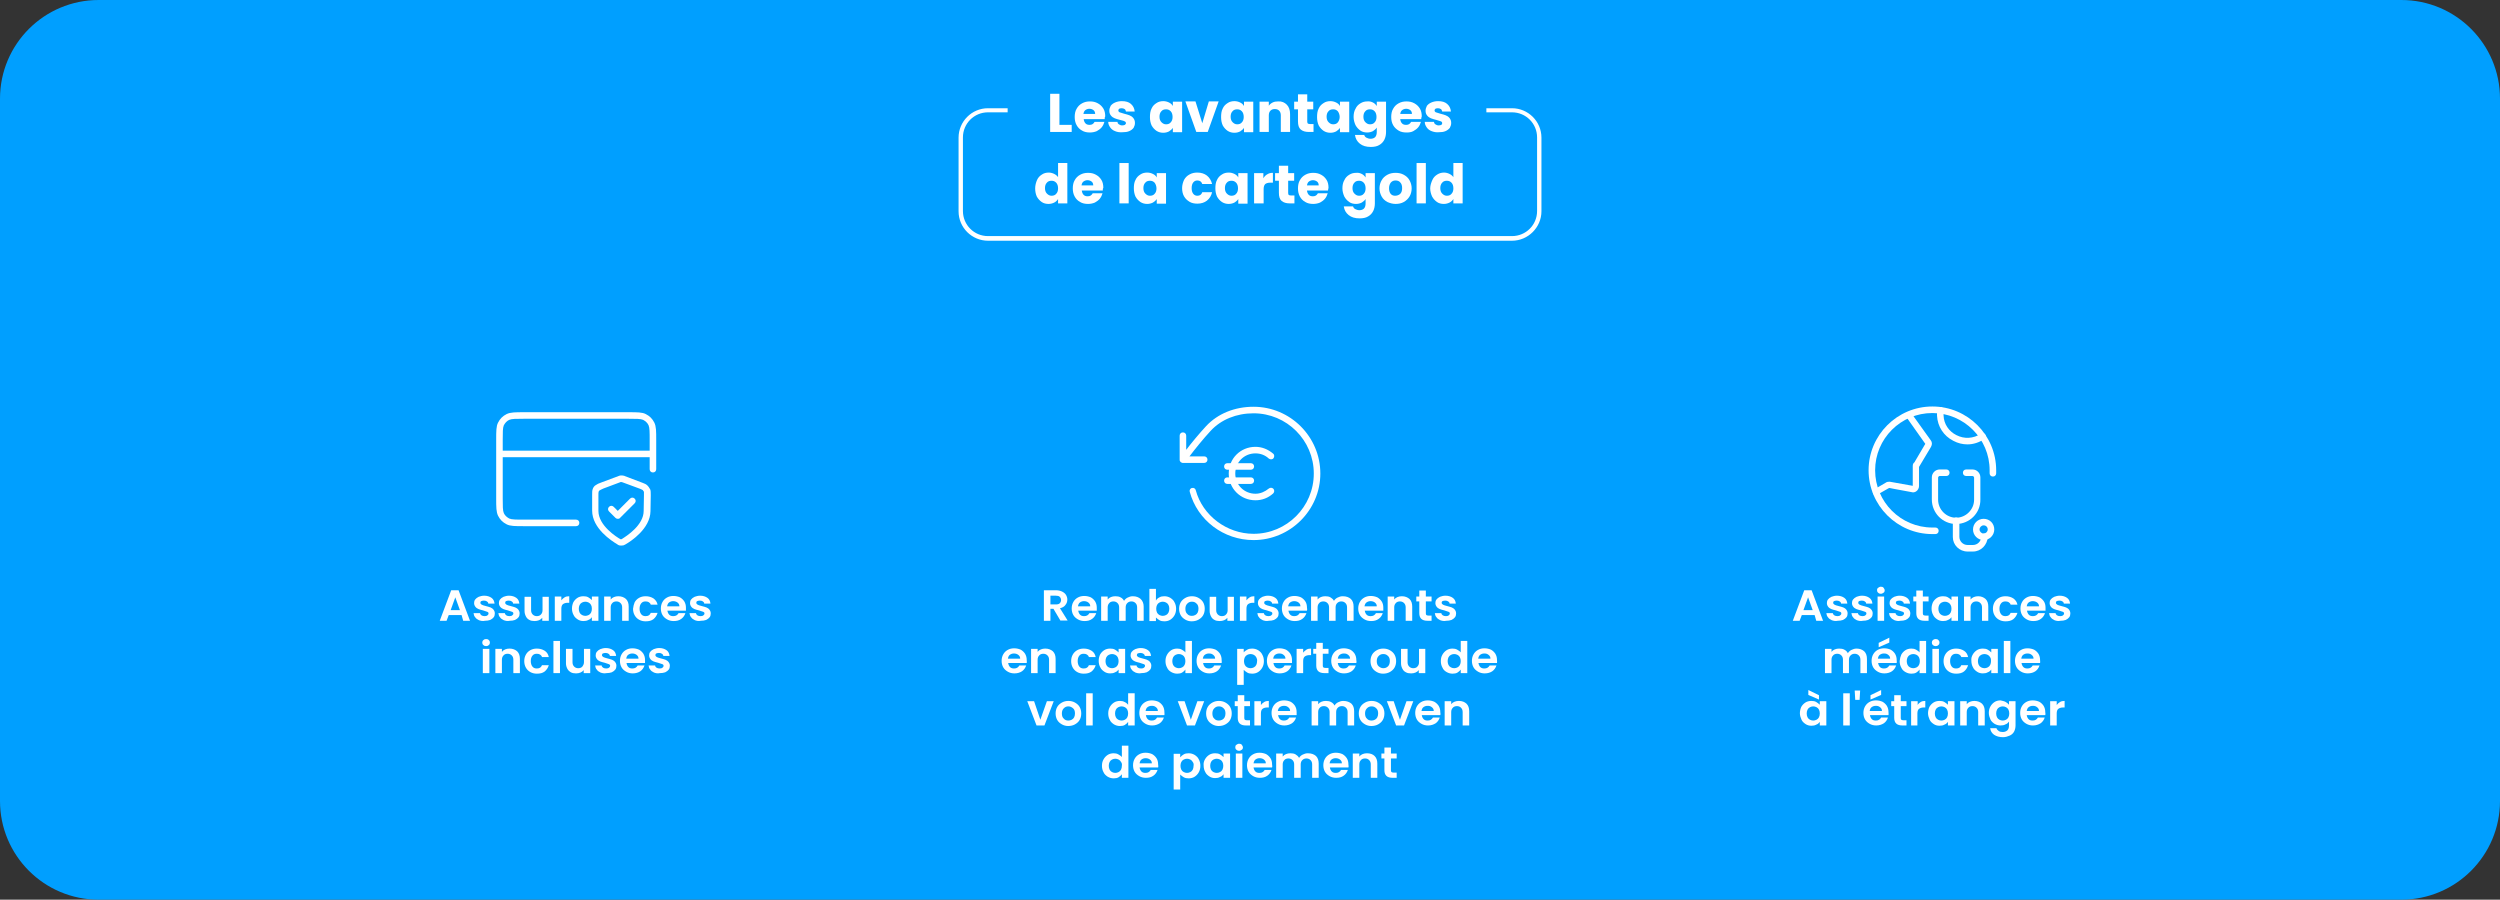 <svg width="917" height="330" viewBox="0 0 917 330" fill="none" xmlns="http://www.w3.org/2000/svg">
<rect x="0" y="0" width="917" height="330" fill="#333333" stroke="none"/>
<g clip-path="url(#clip0_1808_3693)">
<path d="M36.2 0H880.8C900.8 0 917 16.2 917 36.2V293.8C917 313.8 900.8 330 880.8 330H36.2C16.2 330 0 313.8 0 293.8V36.2C0 16.2 16.2 0 36.2 0Z" fill="#009FFF"/>
<path d="M388.599 45.8H393.099V48.4H385.199V34.4H388.599V45.8Z" fill="white"/>
<path d="M405.199 43.7H397.499C397.599 44.4 397.799 44.9 398.199 45.3C398.599 45.7 399.099 45.8 399.699 45.8C400.599 45.8 401.099 45.4 401.499 44.7H405.099C404.899 45.4 404.599 46.1 404.099 46.7C403.599 47.3 402.999 47.7 402.299 48.1C401.599 48.4 400.699 48.6 399.799 48.6C398.699 48.6 397.699 48.4 396.899 47.9C395.999 47.4 395.399 46.8 394.899 45.9C394.399 45 394.199 44 394.199 42.9C394.199 41.8 394.399 40.7 394.899 39.9C395.399 39 395.999 38.4 396.899 37.9C397.799 37.4 398.699 37.2 399.799 37.2C400.899 37.2 401.799 37.4 402.699 37.9C403.599 38.4 404.199 39 404.699 39.8C405.199 40.6 405.399 41.6 405.399 42.7C405.199 43 405.199 43.3 405.199 43.7ZM401.699 41.8C401.699 41.2 401.499 40.7 401.099 40.4C400.699 40.1 400.199 39.9 399.599 39.9C398.999 39.9 398.499 40.1 398.099 40.4C397.699 40.7 397.499 41.2 397.399 41.8H401.699Z" fill="white"/>
<path d="M409 48.1C408.2 47.8 407.6 47.3 407.2 46.7C406.8 46.1 406.5 45.5 406.5 44.7H409.9C409.9 45.1 410.1 45.4 410.4 45.6C410.7 45.8 411.1 46 411.6 46C412 46 412.4 45.9 412.6 45.8C412.8 45.6 413 45.4 413 45.2C413 44.9 412.8 44.6 412.5 44.5C412.2 44.3 411.6 44.2 410.9 44C410.1 43.8 409.4 43.6 408.9 43.4C408.4 43.2 407.9 42.9 407.5 42.4C407.1 41.9 406.9 41.4 406.9 40.6C406.9 40 407.1 39.4 407.4 38.8C407.8 38.3 408.3 37.9 409 37.6C409.7 37.3 410.5 37.1 411.5 37.1C412.9 37.1 414 37.4 414.8 38.1C415.6 38.8 416.1 39.7 416.2 40.9H413C412.9 40.5 412.8 40.2 412.5 40C412.2 39.8 411.8 39.7 411.4 39.7C411 39.7 410.7 39.8 410.5 39.9C410.3 40.1 410.2 40.3 410.2 40.5C410.2 40.8 410.4 41.1 410.7 41.2C411 41.3 411.6 41.5 412.3 41.7C413.1 41.9 413.8 42.1 414.3 42.3C414.8 42.5 415.3 42.8 415.7 43.3C416.1 43.8 416.3 44.4 416.3 45.1C416.3 45.8 416.1 46.3 415.8 46.9C415.4 47.4 414.9 47.8 414.2 48.1C413.5 48.4 412.7 48.5 411.8 48.5C410.6 48.6 409.7 48.4 409 48.1Z" fill="white"/>
<path d="M422.401 39.8C422.801 38.9 423.401 38.3 424.201 37.8C424.901 37.3 425.801 37.1 426.701 37.1C427.501 37.1 428.201 37.3 428.801 37.6C429.401 37.9 429.901 38.3 430.201 38.9V37.3H433.601V48.5H430.201V46.9C429.901 47.4 429.401 47.8 428.801 48.2C428.201 48.5 427.501 48.7 426.701 48.7C425.801 48.7 425.001 48.5 424.201 48C423.501 47.5 422.901 46.9 422.401 46C422.001 45.1 421.801 44.1 421.801 43C421.801 41.9 421.901 40.7 422.401 39.8ZM429.401 40.8C428.901 40.3 428.401 40.1 427.701 40.1C427.001 40.1 426.401 40.3 426.001 40.8C425.501 41.3 425.301 42 425.301 42.8C425.301 43.6 425.501 44.3 426.001 44.8C426.501 45.3 427.001 45.6 427.701 45.6C428.401 45.6 429.001 45.4 429.401 44.9C429.901 44.4 430.101 43.7 430.101 42.9C430.101 42.1 429.901 41.3 429.401 40.8Z" fill="white"/>
<path d="M441.001 45.2L443.401 37.2H447.001L443.001 48.4H438.801L434.801 37.2H438.501L441.001 45.2Z" fill="white"/>
<path d="M448.498 39.8C448.898 38.9 449.498 38.3 450.298 37.8C450.998 37.3 451.898 37.1 452.798 37.1C453.598 37.1 454.298 37.3 454.898 37.6C455.498 37.9 455.998 38.3 456.298 38.9V37.3H459.698V48.5H456.298V46.9C455.998 47.4 455.498 47.8 454.898 48.2C454.298 48.5 453.598 48.7 452.798 48.7C451.898 48.7 451.098 48.5 450.298 48C449.598 47.5 448.998 46.9 448.498 46C448.098 45.1 447.898 44.1 447.898 43C447.898 41.9 447.998 40.7 448.498 39.8ZM455.498 40.8C454.998 40.3 454.498 40.1 453.798 40.1C453.098 40.1 452.498 40.3 452.098 40.8C451.598 41.3 451.398 42 451.398 42.8C451.398 43.6 451.598 44.3 452.098 44.8C452.598 45.3 453.098 45.6 453.798 45.6C454.498 45.6 455.098 45.4 455.498 44.9C455.998 44.4 456.198 43.7 456.198 42.9C456.198 42.1 455.998 41.3 455.498 40.8Z" fill="white"/>
<path d="M472 38.4C472.8 39.2 473.2 40.4 473.2 41.9V48.4H469.8V42.3C469.8 41.6 469.6 41 469.2 40.6C468.8 40.2 468.3 40 467.6 40C466.9 40 466.4 40.2 466 40.6C465.6 41 465.4 41.6 465.4 42.3V48.4H462V37.3H465.4V38.8C465.7 38.3 466.2 37.9 466.8 37.6C467.4 37.3 468 37.2 468.8 37.2C470.2 37.1 471.2 37.6 472 38.4Z" fill="white"/>
<path d="M481.799 45.5V48.4H479.999C478.799 48.4 477.799 48.1 477.099 47.5C476.399 46.9 476.099 45.9 476.099 44.5V40.1H474.699V37.3H476.099V34.6H479.499V37.3H481.699V40.1H479.499V44.6C479.499 44.9 479.599 45.2 479.699 45.3C479.899 45.4 480.099 45.5 480.499 45.5H481.799Z" fill="white"/>
<path d="M483.698 39.8C484.098 38.9 484.698 38.3 485.498 37.8C486.198 37.3 487.098 37.1 487.998 37.1C488.798 37.1 489.498 37.3 490.098 37.6C490.698 37.9 491.198 38.3 491.498 38.9V37.3H494.898V48.5H491.498V46.9C491.198 47.4 490.698 47.8 490.098 48.2C489.498 48.5 488.798 48.7 487.998 48.7C487.098 48.7 486.298 48.5 485.498 48C484.798 47.5 484.198 46.9 483.698 46C483.298 45.1 483.098 44.1 483.098 43C483.098 41.9 483.198 40.7 483.698 39.8ZM490.698 40.8C490.198 40.3 489.698 40.1 488.998 40.1C488.298 40.1 487.698 40.3 487.298 40.8C486.798 41.3 486.598 42 486.598 42.8C486.598 43.6 486.798 44.3 487.298 44.8C487.798 45.3 488.298 45.6 488.998 45.6C489.698 45.6 490.298 45.4 490.698 44.9C491.098 44.4 491.398 43.7 491.398 42.9C491.398 42.1 491.098 41.3 490.698 40.8Z" fill="white"/>
<path d="M503.6 37.6C504.2 37.9 504.6 38.3 505 38.9V37.3H508.4V48.4C508.4 49.4 508.2 50.4 507.8 51.2C507.4 52 506.8 52.7 505.9 53.2C505.1 53.7 504 53.9 502.8 53.9C501.1 53.9 499.8 53.5 498.8 52.7C497.8 51.9 497.2 50.9 497 49.5H500.4C500.5 49.9 500.8 50.3 501.2 50.5C501.6 50.7 502.1 50.9 502.7 50.9C503.4 50.9 504 50.7 504.4 50.3C504.8 49.9 505 49.2 505 48.4V46.8C504.7 47.3 504.2 47.7 503.6 48.1C503 48.4 502.3 48.6 501.5 48.6C500.6 48.6 499.7 48.4 499 47.9C498.3 47.4 497.7 46.8 497.2 45.9C496.8 45 496.5 44 496.5 42.9C496.5 41.8 496.7 40.7 497.2 39.9C497.6 39 498.2 38.4 499 37.9C499.8 37.4 500.6 37.2 501.5 37.2C502.3 37.1 503 37.3 503.6 37.6ZM504.2 40.8C503.7 40.3 503.2 40.1 502.5 40.1C501.8 40.1 501.2 40.3 500.8 40.8C500.3 41.3 500.1 42 500.1 42.8C500.1 43.6 500.3 44.3 500.8 44.8C501.3 45.3 501.8 45.6 502.5 45.6C503.2 45.6 503.8 45.4 504.2 44.9C504.7 44.4 504.9 43.7 504.9 42.9C504.9 42.1 504.7 41.3 504.2 40.8Z" fill="white"/>
<path d="M521.301 43.7H513.601C513.701 44.4 513.901 44.9 514.301 45.3C514.701 45.7 515.201 45.8 515.801 45.8C516.701 45.8 517.201 45.4 517.601 44.7H521.201C521.001 45.4 520.701 46.1 520.201 46.7C519.701 47.3 519.101 47.7 518.401 48.1C517.701 48.5 516.801 48.6 515.901 48.6C514.801 48.6 513.801 48.4 513.001 47.9C512.201 47.4 511.501 46.8 511.001 45.9C510.501 45 510.301 44 510.301 42.9C510.301 41.8 510.501 40.7 511.001 39.9C511.501 39 512.101 38.4 513.001 37.9C513.901 37.4 514.801 37.2 515.901 37.2C517.001 37.2 517.901 37.4 518.801 37.9C519.701 38.4 520.301 39 520.801 39.8C521.301 40.6 521.501 41.6 521.501 42.7C521.401 43 521.301 43.3 521.301 43.7ZM517.901 41.8C517.901 41.2 517.701 40.7 517.301 40.4C516.901 40.1 516.401 39.9 515.801 39.9C515.201 39.9 514.701 40.1 514.301 40.4C513.901 40.7 513.701 41.2 513.601 41.8H517.901Z" fill="white"/>
<path d="M525.098 48.1C524.298 47.8 523.698 47.3 523.298 46.7C522.898 46.1 522.598 45.5 522.598 44.7H525.998C525.998 45.1 526.198 45.4 526.498 45.6C526.798 45.8 527.198 46 527.698 46C528.098 46 528.498 45.9 528.698 45.8C528.898 45.6 528.998 45.4 528.998 45.2C528.998 44.9 528.798 44.6 528.498 44.5C528.198 44.4 527.598 44.2 526.898 44C526.098 43.8 525.398 43.6 524.898 43.4C524.398 43.2 523.898 42.9 523.498 42.4C523.098 41.9 522.898 41.4 522.898 40.6C522.898 40 523.098 39.4 523.398 38.8C523.798 38.3 524.298 37.9 524.998 37.6C525.698 37.3 526.498 37.1 527.498 37.1C528.898 37.1 529.998 37.4 530.798 38.1C531.598 38.8 532.098 39.7 532.198 40.9H528.998C528.898 40.5 528.798 40.2 528.498 40C528.198 39.8 527.798 39.7 527.398 39.7C526.998 39.7 526.698 39.8 526.498 39.9C526.298 40.1 526.198 40.3 526.198 40.5C526.198 40.8 526.398 41.1 526.698 41.2C526.998 41.3 527.598 41.5 528.298 41.7C529.098 41.9 529.798 42.1 530.298 42.3C530.798 42.5 531.298 42.8 531.698 43.3C532.098 43.8 532.298 44.4 532.298 45.1C532.298 45.8 532.098 46.3 531.798 46.9C531.398 47.4 530.898 47.8 530.198 48.1C529.498 48.4 528.698 48.5 527.798 48.5C526.698 48.6 525.898 48.4 525.098 48.1Z" fill="white"/>
<path d="M380.399 66C380.799 65.1 381.399 64.5 382.199 64C382.899 63.5 383.799 63.3 384.699 63.3C385.399 63.3 386.099 63.5 386.699 63.8C387.299 64.1 387.799 64.5 388.099 65V59.8H391.499V74.6H388.099V73C387.799 73.5 387.299 74 386.699 74.3C386.099 74.6 385.399 74.8 384.599 74.8C383.699 74.8 382.799 74.6 382.099 74.1C381.399 73.6 380.799 73 380.299 72.1C379.899 71.2 379.699 70.2 379.699 69.1C379.699 68 379.999 66.9 380.399 66ZM387.399 67C386.899 66.5 386.399 66.3 385.699 66.3C384.999 66.3 384.399 66.5 383.999 67C383.499 67.5 383.299 68.2 383.299 69C383.299 69.8 383.499 70.5 383.999 71C384.499 71.5 384.999 71.8 385.699 71.8C386.399 71.8 386.999 71.6 387.399 71.1C387.899 70.6 388.099 69.9 388.099 69.1C388.099 68.3 387.899 67.5 387.399 67Z" fill="white"/>
<path d="M404.5 69.9H396.8C396.9 70.6 397.1 71.1 397.5 71.5C397.9 71.9 398.4 72 399 72C399.9 72 400.4 71.6 400.8 70.9H404.4C404.2 71.6 403.9 72.3 403.4 72.9C402.9 73.5 402.3 73.9 401.6 74.3C400.9 74.6 400 74.8 399.1 74.8C398 74.8 397 74.6 396.2 74.1C395.3 73.6 394.7 73 394.2 72.1C393.7 71.2 393.5 70.2 393.5 69.1C393.5 68 393.7 66.9 394.2 66.1C394.7 65.2 395.3 64.6 396.2 64.1C397.1 63.6 398 63.4 399.1 63.4C400.2 63.4 401.1 63.6 402 64.1C402.9 64.6 403.5 65.2 404 66C404.5 66.8 404.7 67.8 404.7 68.9C404.5 69.2 404.5 69.5 404.5 69.9ZM401 68C401 67.4 400.8 66.9 400.4 66.6C400 66.3 399.5 66.1 398.9 66.1C398.3 66.1 397.8 66.3 397.4 66.6C397 66.9 396.8 67.4 396.7 68H401Z" fill="white"/>
<path d="M413.998 59.8V74.6H410.598V59.8H413.998Z" fill="white"/>
<path d="M416.498 66C416.898 65.1 417.498 64.5 418.298 64C418.998 63.5 419.898 63.3 420.798 63.3C421.598 63.3 422.298 63.5 422.898 63.8C423.498 64.1 423.998 64.5 424.298 65.1V63.5H427.698V74.7H424.298V73C423.998 73.5 423.498 73.9 422.898 74.3C422.298 74.6 421.598 74.8 420.798 74.8C419.898 74.8 419.098 74.6 418.298 74.1C417.598 73.6 416.998 73 416.498 72.1C416.098 71.2 415.898 70.2 415.898 69.1C415.898 68 415.998 66.9 416.498 66ZM423.498 67C422.998 66.5 422.498 66.3 421.798 66.3C421.098 66.3 420.498 66.5 420.098 67C419.598 67.5 419.398 68.2 419.398 69C419.398 69.8 419.598 70.5 420.098 71C420.598 71.5 421.098 71.8 421.798 71.8C422.498 71.8 423.098 71.6 423.498 71.1C423.998 70.6 424.198 69.9 424.198 69.1C424.198 68.3 423.898 67.5 423.498 67Z" fill="white"/>
<path d="M434.298 66C434.798 65.1 435.398 64.5 436.298 64C437.198 63.5 438.098 63.3 439.198 63.3C440.598 63.3 441.798 63.7 442.698 64.4C443.598 65.1 444.298 66.2 444.598 67.5H440.998C440.698 66.6 440.098 66.2 439.198 66.2C438.598 66.2 438.098 66.4 437.698 66.9C437.298 67.4 437.098 68.1 437.098 69C437.098 69.9 437.298 70.6 437.698 71.1C438.098 71.6 438.598 71.8 439.198 71.8C440.098 71.8 440.698 71.4 440.998 70.5H444.598C444.298 71.8 443.698 72.8 442.698 73.6C441.798 74.3 440.598 74.7 439.198 74.7C438.098 74.7 437.098 74.5 436.298 74C435.498 73.5 434.798 72.9 434.298 72C433.798 71.1 433.598 70.1 433.598 69C433.598 67.9 433.898 66.9 434.298 66Z" fill="white"/>
<path d="M446.401 66C446.801 65.1 447.401 64.5 448.201 64C448.901 63.5 449.801 63.3 450.701 63.3C451.501 63.3 452.201 63.5 452.801 63.8C453.401 64.1 453.901 64.5 454.201 65.1V63.5H457.601V74.7H454.201V73C453.901 73.5 453.401 73.9 452.801 74.3C452.201 74.6 451.501 74.8 450.701 74.8C449.801 74.8 449.001 74.6 448.201 74.1C447.501 73.6 446.901 73 446.401 72.1C446.001 71.2 445.801 70.2 445.801 69.1C445.801 68 445.901 66.9 446.401 66ZM453.401 67C452.901 66.5 452.401 66.3 451.701 66.3C451.001 66.3 450.401 66.5 450.001 67C449.501 67.5 449.301 68.2 449.301 69C449.301 69.8 449.501 70.5 450.001 71C450.501 71.5 451.001 71.8 451.701 71.8C452.401 71.8 453.001 71.6 453.401 71.1C453.901 70.6 454.101 69.9 454.101 69.1C454.101 68.3 453.901 67.5 453.401 67Z" fill="white"/>
<path d="M464.9 63.9C465.5 63.5 466.2 63.4 466.9 63.4V67H466C465.1 67 464.5 67.2 464.1 67.5C463.7 67.9 463.5 68.5 463.5 69.4V74.6H460V63.5H463.4V65.4C463.8 64.7 464.3 64.2 464.9 63.9Z" fill="white"/>
<path d="M474.799 71.7V74.6H472.999C471.799 74.6 470.799 74.3 470.099 73.7C469.399 73.1 469.099 72.1 469.099 70.7V66.3H467.699V63.5H469.099V60.8H472.499V63.5H474.699V66.3H472.499V70.8C472.499 71.1 472.599 71.4 472.699 71.5C472.899 71.6 473.099 71.7 473.499 71.7H474.799Z" fill="white"/>
<path d="M487.098 69.9H479.398C479.498 70.6 479.698 71.1 480.098 71.5C480.498 71.9 480.998 72 481.598 72C482.498 72 482.998 71.6 483.398 70.9H486.998C486.798 71.6 486.498 72.3 485.998 72.9C485.498 73.5 484.898 73.9 484.198 74.3C483.498 74.6 482.598 74.8 481.698 74.8C480.598 74.8 479.598 74.6 478.798 74.1C477.898 73.6 477.298 73 476.798 72.1C476.298 71.2 476.098 70.2 476.098 69.1C476.098 68 476.298 66.9 476.798 66.1C477.298 65.2 477.898 64.6 478.798 64.1C479.698 63.6 480.598 63.4 481.698 63.4C482.798 63.4 483.698 63.6 484.598 64.1C485.498 64.6 486.098 65.2 486.598 66C487.098 66.8 487.298 67.8 487.298 68.9C487.198 69.2 487.198 69.5 487.098 69.9ZM483.698 68C483.698 67.4 483.498 66.9 483.098 66.6C482.698 66.3 482.198 66.1 481.598 66.1C480.998 66.1 480.498 66.3 480.098 66.6C479.698 66.9 479.498 67.4 479.398 68H483.698Z" fill="white"/>
<path d="M499.498 63.8C500.098 64.1 500.498 64.5 500.898 65.1V63.5H504.298V74.6C504.298 75.6 504.098 76.6 503.698 77.4C503.298 78.2 502.698 78.9 501.798 79.4C500.998 79.9 499.898 80.1 498.698 80.1C496.998 80.1 495.698 79.7 494.698 78.9C493.698 78.1 493.098 77.1 492.898 75.7H496.298C496.398 76.1 496.698 76.5 497.098 76.7C497.498 76.9 497.998 77.1 498.598 77.1C499.298 77.1 499.898 76.9 500.298 76.5C500.698 76.1 500.898 75.4 500.898 74.6V73C500.598 73.5 500.098 73.9 499.498 74.3C498.898 74.6 498.198 74.8 497.398 74.8C496.498 74.8 495.598 74.6 494.898 74.1C494.198 73.6 493.598 73 493.098 72.1C492.698 71.2 492.398 70.2 492.398 69.1C492.398 68 492.598 66.9 493.098 66.1C493.498 65.2 494.098 64.6 494.898 64.1C495.698 63.6 496.498 63.4 497.398 63.4C498.298 63.3 498.898 63.5 499.498 63.8ZM500.198 67C499.698 66.5 499.198 66.3 498.498 66.3C497.798 66.3 497.198 66.5 496.798 67C496.298 67.5 496.098 68.2 496.098 69C496.098 69.8 496.298 70.5 496.798 71C497.298 71.5 497.798 71.8 498.498 71.8C499.198 71.8 499.798 71.6 500.198 71.1C500.698 70.6 500.898 69.9 500.898 69.1C500.898 68.3 500.698 67.5 500.198 67Z" fill="white"/>
<path d="M508.9 74.1C508 73.6 507.3 73 506.8 72.1C506.3 71.2 506 70.2 506 69.1C506 68 506.3 66.9 506.8 66.1C507.3 65.2 508 64.6 508.9 64.1C509.8 63.6 510.8 63.4 511.9 63.4C513 63.4 514 63.6 514.9 64.1C515.8 64.6 516.5 65.2 517 66.1C517.5 67 517.8 68 517.8 69.1C517.8 70.2 517.5 71.3 517 72.1C516.5 72.9 515.8 73.6 514.9 74.1C514 74.6 513 74.8 511.9 74.8C510.8 74.8 509.8 74.5 508.9 74.1ZM513.6 71.1C514.1 70.6 514.3 69.9 514.3 69C514.3 68.1 514.1 67.4 513.6 66.9C513.2 66.4 512.6 66.2 511.9 66.2C511.2 66.2 510.7 66.4 510.2 66.9C509.8 67.4 509.5 68.1 509.5 69C509.5 69.9 509.7 70.6 510.1 71.1C510.5 71.6 511.1 71.8 511.7 71.8C512.3 71.8 513.1 71.6 513.6 71.1Z" fill="white"/>
<path d="M522.998 59.8V74.6H519.598V59.8H522.998Z" fill="white"/>
<path d="M525.398 66C525.798 65.1 526.398 64.5 527.198 64C527.998 63.5 528.798 63.3 529.698 63.3C530.398 63.3 531.098 63.5 531.698 63.8C532.298 64.1 532.798 64.5 533.098 65V59.8H536.498V74.6H533.098V73C532.798 73.5 532.298 74 531.698 74.3C531.098 74.6 530.398 74.8 529.598 74.8C528.698 74.8 527.798 74.6 527.098 74.1C526.398 73.6 525.798 73 525.298 72.1C524.898 71.2 524.598 70.2 524.598 69.1C524.598 68 524.998 66.9 525.398 66ZM532.398 67C531.898 66.5 531.398 66.3 530.698 66.3C529.998 66.3 529.398 66.5 528.998 67C528.498 67.5 528.298 68.2 528.298 69C528.298 69.8 528.498 70.5 528.998 71C529.498 71.5 529.998 71.8 530.698 71.8C531.398 71.8 531.998 71.6 532.398 71.1C532.898 70.6 533.098 69.9 533.098 69.1C533.098 68.3 532.898 67.5 532.398 67Z" fill="white"/>
<path d="M554.602 88.3H362.402C356.502 88.3 351.602 83.5 351.602 77.5V50.5C351.602 44.6 356.402 39.7 362.402 39.7H369.602V41.2H362.402C357.302 41.2 353.202 45.3 353.202 50.4V77.4C353.202 82.5 357.302 86.6 362.402 86.6H554.602C559.702 86.6 563.802 82.5 563.802 77.4V50.4C563.802 45.3 559.702 41.2 554.602 41.2H545.202V39.7H554.602C560.502 39.7 565.402 44.5 565.402 50.5V77.5C565.402 83.4 560.502 88.3 554.602 88.3Z" fill="white"/>
<path d="M388.998 227.7L386.398 223.3H385.298V227.7H382.898V216.5H387.298C388.198 216.5 388.998 216.7 389.598 217C390.198 217.3 390.698 217.7 390.998 218.2C391.298 218.7 391.498 219.3 391.498 219.9C391.498 220.6 391.298 221.3 390.798 221.9C390.398 222.5 389.698 222.9 388.798 223.1L391.598 227.6H388.998V227.7ZM385.298 221.7H387.298C387.898 221.7 388.398 221.6 388.698 221.3C388.998 221 389.198 220.6 389.198 220.1C389.198 219.6 388.998 219.2 388.698 218.9C388.398 218.6 387.898 218.5 387.298 218.5H385.298V221.7Z" fill="white"/>
<path d="M402.298 224H395.498C395.598 224.6 395.798 225.1 396.198 225.5C396.598 225.9 397.098 226 397.698 226C398.598 226 399.198 225.6 399.598 224.9H402.098C401.798 225.8 401.298 226.5 400.598 227C399.798 227.6 398.898 227.8 397.798 227.8C396.898 227.8 396.098 227.6 395.398 227.2C394.698 226.8 394.098 226.3 393.698 225.6C393.298 224.9 393.098 224.1 393.098 223.2C393.098 222.3 393.298 221.5 393.698 220.8C394.098 220.1 394.598 219.6 395.298 219.2C395.998 218.8 396.798 218.6 397.698 218.6C398.598 218.6 399.398 218.8 400.098 219.1C400.798 219.5 401.298 220 401.698 220.6C402.098 221.3 402.298 222 402.298 222.9C402.298 223.4 402.298 223.7 402.298 224ZM399.898 222.4C399.898 221.8 399.698 221.4 399.198 221C398.798 220.7 398.298 220.5 397.598 220.5C396.998 220.5 396.498 220.7 396.098 221C395.698 221.3 395.498 221.8 395.398 222.4H399.898Z" fill="white"/>
<path d="M418.398 219.7C419.098 220.4 419.498 221.3 419.498 222.5V227.7H417.098V222.8C417.098 222.1 416.898 221.6 416.498 221.2C416.098 220.8 415.598 220.6 414.998 220.6C414.398 220.6 413.898 220.8 413.498 221.2C413.098 221.6 412.898 222.1 412.898 222.8V227.7H410.498V222.8C410.498 222.1 410.298 221.6 409.898 221.2C409.498 220.8 408.998 220.6 408.398 220.6C407.798 220.6 407.198 220.8 406.898 221.2C406.498 221.6 406.298 222.1 406.298 222.8V227.7H403.898V218.8H406.298V219.9C406.598 219.5 406.998 219.2 407.498 219C407.998 218.8 408.498 218.7 409.098 218.7C409.798 218.7 410.498 218.8 410.998 219.1C411.598 219.4 411.998 219.8 412.298 220.4C412.598 219.9 412.998 219.5 413.598 219.2C414.198 218.9 414.798 218.7 415.498 218.7C416.798 218.7 417.698 219.1 418.398 219.7Z" fill="white"/>
<path d="M425.298 219.1C425.798 218.8 426.398 218.7 427.098 218.7C427.898 218.7 428.598 218.9 429.298 219.3C429.898 219.7 430.498 220.2 430.798 220.9C431.198 221.6 431.398 222.4 431.398 223.3C431.398 224.2 431.198 225 430.798 225.7C430.398 226.4 429.898 226.9 429.298 227.3C428.698 227.7 427.898 227.9 427.098 227.9C426.398 227.9 425.798 227.8 425.298 227.5C424.798 227.2 424.398 226.9 423.998 226.5V227.8H421.598V216H423.998V220.3C424.298 219.7 424.698 219.4 425.298 219.1ZM428.598 221.9C428.398 221.5 428.098 221.2 427.698 221C427.298 220.8 426.898 220.7 426.498 220.7C426.098 220.7 425.698 220.8 425.298 221C424.898 221.2 424.598 221.5 424.398 221.9C424.198 222.3 424.098 222.8 424.098 223.3C424.098 223.8 424.198 224.3 424.398 224.7C424.598 225.1 424.898 225.4 425.298 225.6C425.698 225.8 426.098 225.9 426.498 225.9C426.898 225.9 427.298 225.8 427.698 225.6C428.098 225.4 428.398 225.1 428.598 224.7C428.798 224.3 428.898 223.8 428.898 223.3C428.898 222.7 428.798 222.3 428.598 221.9Z" fill="white"/>
<path d="M434.8 227.3C434.1 226.9 433.5 226.4 433.1 225.7C432.7 225 432.5 224.2 432.5 223.3C432.5 222.4 432.7 221.6 433.1 220.9C433.5 220.2 434.1 219.7 434.8 219.3C435.5 218.9 436.3 218.7 437.2 218.7C438.1 218.7 438.9 218.9 439.6 219.3C440.3 219.7 440.9 220.2 441.3 220.9C441.7 221.6 441.9 222.4 441.9 223.3C441.9 224.2 441.7 225 441.3 225.7C440.9 226.4 440.3 226.9 439.6 227.3C438.9 227.7 438 227.9 437.1 227.9C436.3 227.9 435.5 227.7 434.8 227.3ZM438.4 225.6C438.8 225.4 439.1 225.1 439.3 224.7C439.5 224.3 439.6 223.8 439.6 223.3C439.6 222.5 439.4 221.8 438.9 221.4C438.4 220.9 437.9 220.7 437.2 220.7C436.5 220.7 436 220.9 435.5 221.4C435 221.9 434.8 222.5 434.8 223.3C434.8 224.1 435 224.8 435.5 225.2C435.9 225.7 436.5 225.9 437.2 225.9C437.6 225.9 438 225.8 438.4 225.6Z" fill="white"/>
<path d="M452.599 218.8V227.7H450.199V226.6C449.899 227 449.499 227.3 448.999 227.5C448.499 227.7 447.999 227.8 447.399 227.8C446.699 227.8 445.999 227.7 445.499 227.4C444.899 227.1 444.499 226.7 444.199 226.1C443.899 225.5 443.699 224.9 443.699 224.1V218.9H446.099V223.8C446.099 224.5 446.299 225 446.699 225.4C447.099 225.8 447.599 226 448.199 226C448.799 226 449.399 225.8 449.699 225.4C450.099 225 450.299 224.5 450.299 223.8V218.9H452.599V218.8Z" fill="white"/>
<path d="M458.397 219.1C458.897 218.8 459.397 218.7 460.097 218.7V221.1H459.497C458.797 221.1 458.197 221.3 457.797 221.6C457.397 221.9 457.197 222.5 457.197 223.3V227.7H454.797V218.8H457.197V220.2C457.497 219.8 457.897 219.4 458.397 219.1Z" fill="white"/>
<path d="M463.199 227.5C462.599 227.2 462.099 226.9 461.799 226.4C461.399 226 461.299 225.5 461.199 224.9H463.599C463.599 225.2 463.799 225.5 464.099 225.7C464.399 225.9 464.799 226 465.299 226C465.699 226 466.099 225.9 466.299 225.7C466.599 225.5 466.699 225.3 466.699 225C466.699 224.7 466.499 224.5 466.199 224.4C465.899 224.3 465.399 224.1 464.699 223.9C463.999 223.7 463.399 223.6 462.999 223.4C462.599 223.2 462.199 223 461.899 222.6C461.599 222.2 461.399 221.8 461.399 221.2C461.399 220.7 461.499 220.3 461.799 219.9C462.099 219.5 462.499 219.2 463.099 218.9C463.699 218.7 464.299 218.5 465.099 218.5C466.199 218.5 467.099 218.8 467.799 219.3C468.499 219.8 468.799 220.5 468.899 221.4H466.599C466.599 221 466.399 220.8 466.099 220.6C465.799 220.4 465.499 220.3 464.999 220.3C464.599 220.3 464.199 220.4 463.999 220.5C463.799 220.6 463.699 220.9 463.699 221.1C463.699 221.4 463.899 221.6 464.199 221.8C464.499 222 464.999 222.1 465.699 222.3C466.399 222.5 466.899 222.6 467.399 222.8C467.799 223 468.199 223.2 468.499 223.6C468.799 224 468.999 224.4 468.999 225C468.999 225.5 468.899 226 468.599 226.4C468.299 226.8 467.899 227.1 467.299 227.4C466.699 227.6 466.099 227.7 465.399 227.7C464.499 227.9 463.799 227.7 463.199 227.5Z" fill="white"/>
<path d="M479.399 224H472.599C472.699 224.6 472.899 225.1 473.299 225.5C473.699 225.9 474.199 226 474.799 226C475.699 226 476.299 225.6 476.699 224.9H479.199C478.899 225.8 478.399 226.5 477.699 227C476.899 227.6 475.999 227.8 474.899 227.8C473.999 227.8 473.199 227.6 472.499 227.2C471.799 226.8 471.199 226.3 470.799 225.6C470.399 224.9 470.199 224.1 470.199 223.2C470.199 222.3 470.399 221.5 470.799 220.8C471.199 220.1 471.699 219.6 472.399 219.2C473.099 218.8 473.899 218.6 474.799 218.6C475.699 218.6 476.499 218.8 477.199 219.1C477.899 219.5 478.399 220 478.799 220.6C479.199 221.2 479.399 222 479.399 222.9C479.499 223.4 479.499 223.7 479.399 224ZM476.999 222.4C476.999 221.8 476.799 221.4 476.299 221C475.899 220.7 475.399 220.5 474.699 220.5C474.099 220.5 473.599 220.7 473.199 221C472.799 221.3 472.599 221.8 472.499 222.4H476.999Z" fill="white"/>
<path d="M495.498 219.7C496.198 220.4 496.498 221.3 496.498 222.5V227.7H494.098V222.8C494.098 222.1 493.898 221.6 493.498 221.2C493.098 220.8 492.598 220.6 491.998 220.6C491.398 220.6 490.898 220.8 490.498 221.2C490.098 221.6 489.898 222.1 489.898 222.8V227.7H487.498V222.8C487.498 222.1 487.298 221.6 486.898 221.2C486.498 220.8 485.998 220.6 485.398 220.6C484.798 220.6 484.198 220.8 483.898 221.2C483.498 221.6 483.298 222.1 483.298 222.8V227.7H480.898V218.8H483.298V219.9C483.598 219.5 483.998 219.2 484.498 219C484.998 218.8 485.498 218.7 486.098 218.7C486.798 218.7 487.498 218.8 487.998 219.1C488.498 219.4 488.998 219.8 489.298 220.4C489.598 219.9 489.998 219.5 490.598 219.2C491.198 218.9 491.798 218.7 492.498 218.7C493.898 218.7 494.798 219.1 495.498 219.7Z" fill="white"/>
<path d="M507.399 224H500.599C500.699 224.6 500.899 225.1 501.299 225.5C501.699 225.9 502.199 226 502.799 226C503.699 226 504.299 225.6 504.699 224.9H507.199C506.899 225.8 506.399 226.5 505.699 227C504.899 227.6 503.999 227.8 502.899 227.8C501.999 227.8 501.199 227.6 500.499 227.2C499.799 226.8 499.199 226.3 498.799 225.6C498.399 224.9 498.199 224.1 498.199 223.2C498.199 222.3 498.399 221.5 498.799 220.8C499.199 220.1 499.699 219.6 500.399 219.2C501.099 218.8 501.899 218.6 502.799 218.6C503.699 218.6 504.499 218.8 505.199 219.1C505.899 219.5 506.399 220 506.799 220.6C507.199 221.2 507.399 222 507.399 222.9C507.399 223.4 507.399 223.7 507.399 224ZM504.999 222.4C504.999 221.8 504.799 221.4 504.299 221C503.899 220.7 503.399 220.5 502.699 220.5C502.099 220.5 501.599 220.7 501.199 221C500.799 221.3 500.599 221.8 500.499 222.4H504.999Z" fill="white"/>
<path d="M517 219.7C517.7 220.4 518 221.3 518 222.5V227.7H515.6V222.8C515.6 222.1 515.4 221.6 515 221.2C514.6 220.8 514.1 220.6 513.5 220.6C512.9 220.6 512.3 220.8 512 221.2C511.6 221.6 511.4 222.1 511.4 222.8V227.7H509V218.8H511.4V219.9C511.7 219.5 512.1 219.2 512.6 219C513.1 218.8 513.6 218.7 514.2 218.7C515.4 218.7 516.3 219.1 517 219.7Z" fill="white"/>
<path d="M523 220.7V225C523 225.3 523.1 225.5 523.2 225.6C523.4 225.7 523.6 225.8 524 225.8H525.1V227.7H523.6C521.6 227.7 520.6 226.8 520.6 224.9V220.6H519.5V218.8H520.6V216.6H523V218.8H525.1V220.6H523V220.7Z" fill="white"/>
<path d="M528.297 227.5C527.697 227.2 527.197 226.9 526.897 226.4C526.497 226 526.397 225.5 526.297 224.9H528.697C528.697 225.2 528.897 225.5 529.197 225.7C529.497 225.9 529.897 226 530.397 226C530.797 226 531.197 225.9 531.397 225.7C531.697 225.5 531.797 225.3 531.797 225C531.797 224.7 531.597 224.5 531.297 224.4C530.997 224.3 530.497 224.1 529.797 223.9C529.097 223.7 528.497 223.6 528.097 223.4C527.697 223.2 527.297 223 526.997 222.6C526.697 222.2 526.497 221.8 526.497 221.2C526.497 220.7 526.597 220.3 526.897 219.9C527.197 219.5 527.597 219.2 528.197 218.9C528.797 218.7 529.397 218.5 530.197 218.5C531.297 218.5 532.197 218.8 532.897 219.3C533.597 219.8 533.897 220.5 533.997 221.4H531.697C531.697 221 531.497 220.8 531.197 220.6C530.897 220.4 530.597 220.3 530.097 220.3C529.697 220.3 529.297 220.4 529.097 220.5C528.897 220.6 528.797 220.9 528.797 221.1C528.797 221.4 528.997 221.6 529.297 221.8C529.597 222 530.097 222.1 530.797 222.3C531.497 222.5 531.997 222.6 532.497 222.8C532.897 223 533.297 223.2 533.597 223.6C533.897 224 534.097 224.4 534.097 225C534.097 225.5 533.997 226 533.697 226.4C533.397 226.8 532.997 227.1 532.397 227.4C531.797 227.6 531.197 227.7 530.497 227.7C529.597 227.9 528.897 227.7 528.297 227.5Z" fill="white"/>
<path d="M376.598 243.2H369.798C369.898 243.8 370.098 244.3 370.498 244.7C370.898 245.1 371.398 245.2 371.998 245.2C372.898 245.2 373.498 244.8 373.898 244.1H376.398C376.098 245 375.598 245.7 374.898 246.2C374.198 246.7 373.198 247 372.098 247C371.198 247 370.398 246.8 369.698 246.4C368.998 246 368.398 245.5 367.998 244.8C367.598 244.1 367.398 243.3 367.398 242.4C367.398 241.5 367.598 240.7 367.998 240C368.398 239.3 368.898 238.8 369.598 238.4C370.298 238 371.098 237.8 371.998 237.8C372.898 237.8 373.698 238 374.398 238.3C375.098 238.7 375.598 239.2 375.998 239.8C376.398 240.5 376.598 241.2 376.598 242.1C376.698 242.6 376.598 242.9 376.598 243.2ZM374.198 241.6C374.198 241 373.998 240.6 373.498 240.2C373.098 239.9 372.598 239.7 371.898 239.7C371.298 239.7 370.798 239.9 370.398 240.2C369.998 240.5 369.798 241 369.698 241.6H374.198Z" fill="white"/>
<path d="M386.199 238.9C386.899 239.6 387.199 240.5 387.199 241.7V246.9H384.799V242C384.799 241.3 384.599 240.8 384.199 240.4C383.799 240 383.299 239.8 382.699 239.8C382.099 239.8 381.499 240 381.199 240.4C380.799 240.8 380.599 241.3 380.599 242V246.9H378.199V238H380.599V239.1C380.899 238.7 381.299 238.4 381.799 238.2C382.299 238 382.799 237.9 383.399 237.9C384.599 237.9 385.499 238.3 386.199 238.9Z" fill="white"/>
<path d="M393.498 240.1C393.898 239.4 394.398 238.9 395.098 238.5C395.798 238.1 396.598 237.9 397.498 237.9C398.698 237.9 399.598 238.2 400.398 238.7C401.198 239.2 401.698 240 401.898 241H399.398C399.298 240.6 398.998 240.3 398.698 240.1C398.398 239.9 397.998 239.8 397.498 239.8C396.798 239.8 396.298 240 395.898 240.5C395.498 241 395.298 241.6 395.298 242.5C395.298 243.3 395.498 244 395.898 244.5C396.298 245 396.798 245.2 397.498 245.2C398.498 245.2 399.098 244.8 399.398 244H401.898C401.598 245 401.098 245.7 400.398 246.3C399.598 246.9 398.698 247.1 397.498 247.1C396.598 247.1 395.798 246.9 395.098 246.5C394.398 246.1 393.898 245.6 393.498 244.9C393.098 244.2 392.898 243.4 392.898 242.5C392.898 241.6 393.098 240.8 393.498 240.1Z" fill="white"/>
<path d="M403.5 240.1C403.9 239.4 404.4 238.9 405 238.5C405.6 238.1 406.4 237.9 407.2 237.9C407.9 237.9 408.5 238 409 238.3C409.5 238.6 409.9 238.9 410.3 239.3V238H412.7V246.9H410.3V245.6C410 246 409.6 246.4 409 246.6C408.5 246.9 407.9 247 407.2 247C406.4 247 405.7 246.8 405.1 246.4C404.5 246 403.9 245.5 403.6 244.8C403.2 244.1 403 243.3 403 242.4C403 241.5 403.2 240.8 403.5 240.1ZM410 241.1C409.8 240.7 409.5 240.4 409.1 240.2C408.7 240 408.3 239.9 407.9 239.9C407.5 239.9 407.1 240 406.7 240.2C406.3 240.4 406 240.7 405.8 241.1C405.6 241.5 405.5 242 405.5 242.5C405.5 243 405.6 243.5 405.8 243.9C406 244.3 406.3 244.6 406.7 244.8C407.1 245 407.5 245.1 407.9 245.1C408.3 245.1 408.7 245 409.1 244.8C409.5 244.6 409.8 244.3 410 243.9C410.2 243.5 410.3 243 410.3 242.5C410.3 242 410.2 241.5 410 241.1Z" fill="white"/>
<path d="M416.5 246.7C415.9 246.4 415.4 246.1 415.1 245.6C414.7 245.2 414.6 244.7 414.5 244.1H416.9C416.9 244.4 417.1 244.7 417.4 244.9C417.7 245.1 418.1 245.2 418.6 245.2C419 245.2 419.4 245.1 419.6 244.9C419.9 244.7 420 244.5 420 244.2C420 243.9 419.8 243.7 419.5 243.6C419.2 243.5 418.7 243.3 418 243.1C417.3 242.9 416.7 242.8 416.3 242.6C415.9 242.4 415.5 242.2 415.2 241.8C414.9 241.4 414.7 241 414.7 240.4C414.7 239.9 414.8 239.5 415.1 239.1C415.4 238.7 415.8 238.4 416.4 238.1C417 237.9 417.6 237.7 418.4 237.7C419.5 237.7 420.4 238 421.1 238.5C421.8 239 422.1 239.7 422.2 240.6H419.9C419.9 240.2 419.7 240 419.4 239.8C419.1 239.6 418.8 239.5 418.3 239.5C417.9 239.5 417.5 239.6 417.3 239.7C417.1 239.8 417 240.1 417 240.3C417 240.6 417.2 240.8 417.5 241C417.8 241.2 418.3 241.3 419 241.5C419.7 241.7 420.2 241.8 420.7 242C421.1 242.2 421.5 242.4 421.8 242.8C422.1 243.2 422.3 243.6 422.3 244.2C422.3 244.7 422.2 245.2 421.9 245.6C421.6 246 421.2 246.3 420.6 246.6C420 246.8 419.4 246.9 418.7 246.9C417.8 247.1 417.1 246.9 416.5 246.7Z" fill="white"/>
<path d="M428.1 240.1C428.5 239.4 429 238.9 429.6 238.5C430.2 238.1 431 237.9 431.8 237.9C432.4 237.9 433 238 433.5 238.3C434 238.6 434.5 238.9 434.8 239.3V235.1H437.2V246.9H434.8V245.6C434.5 246 434.1 246.4 433.6 246.7C433.1 247 432.5 247.1 431.8 247.1C431 247.1 430.3 246.9 429.6 246.5C428.9 246.1 428.4 245.6 428.1 244.9C427.7 244.2 427.5 243.4 427.5 242.5C427.5 241.5 427.7 240.8 428.1 240.1ZM434.5 241.1C434.3 240.7 434 240.4 433.6 240.2C433.2 240 432.8 239.9 432.4 239.9C432 239.9 431.6 240 431.2 240.2C430.8 240.4 430.5 240.7 430.3 241.1C430.1 241.5 430 242 430 242.5C430 243 430.1 243.5 430.3 243.9C430.5 244.3 430.8 244.6 431.2 244.8C431.6 245 432 245.1 432.4 245.1C432.8 245.1 433.2 245 433.6 244.8C434 244.6 434.3 244.3 434.5 243.9C434.7 243.5 434.8 243 434.8 242.5C434.8 242 434.7 241.5 434.5 241.1Z" fill="white"/>
<path d="M448.098 243.2H441.298C441.398 243.8 441.598 244.3 441.998 244.7C442.398 245.1 442.898 245.2 443.498 245.2C444.398 245.2 444.998 244.8 445.398 244.1H447.898C447.598 245 447.098 245.7 446.398 246.2C445.698 246.7 444.698 247 443.598 247C442.698 247 441.898 246.8 441.198 246.4C440.498 246 439.898 245.5 439.498 244.8C439.098 244.1 438.898 243.3 438.898 242.4C438.898 241.5 439.098 240.7 439.498 240C439.898 239.3 440.398 238.8 441.098 238.4C441.798 238 442.598 237.8 443.498 237.8C444.398 237.8 445.198 238 445.898 238.3C446.598 238.7 447.098 239.2 447.498 239.8C447.898 240.5 448.098 241.2 448.098 242.1C448.198 242.6 448.098 242.9 448.098 243.2ZM445.698 241.6C445.698 241 445.498 240.6 444.998 240.2C444.498 239.8 444.098 239.7 443.398 239.7C442.798 239.7 442.298 239.9 441.898 240.2C441.498 240.5 441.298 241 441.198 241.6H445.698Z" fill="white"/>
<path d="M457.497 238.3C457.997 238 458.597 237.9 459.297 237.9C460.097 237.9 460.797 238.1 461.497 238.5C462.097 238.9 462.697 239.4 462.997 240.1C463.397 240.8 463.597 241.6 463.597 242.5C463.597 243.4 463.397 244.2 462.997 244.9C462.597 245.6 462.097 246.1 461.497 246.5C460.897 246.9 460.097 247.1 459.297 247.1C458.597 247.1 457.997 247 457.497 246.7C456.997 246.4 456.597 246.1 456.197 245.7V251.2H453.797V238H456.197V239.3C456.497 238.9 456.997 238.6 457.497 238.3ZM460.797 241.1C460.597 240.7 460.297 240.4 459.897 240.2C459.497 240 459.097 239.9 458.697 239.9C458.297 239.9 457.897 240 457.497 240.2C457.097 240.4 456.797 240.7 456.597 241.1C456.397 241.5 456.297 242 456.297 242.5C456.297 243 456.397 243.5 456.597 243.9C456.797 244.3 457.097 244.6 457.497 244.8C457.897 245 458.297 245.1 458.697 245.1C459.097 245.1 459.497 245 459.897 244.8C460.297 244.6 460.597 244.3 460.797 243.9C460.997 243.5 461.097 243 461.097 242.5C461.197 241.9 460.997 241.5 460.797 241.1Z" fill="white"/>
<path d="M473.899 243.2H467.099C467.199 243.8 467.399 244.3 467.799 244.7C468.199 245.1 468.699 245.2 469.299 245.2C470.199 245.2 470.799 244.8 471.199 244.1H473.699C473.399 245 472.899 245.7 472.199 246.2C471.499 246.7 470.499 247 469.399 247C468.499 247 467.699 246.8 466.999 246.4C466.299 246 465.699 245.5 465.299 244.8C464.899 244.1 464.699 243.3 464.699 242.4C464.699 241.5 464.899 240.7 465.299 240C465.699 239.3 466.199 238.8 466.899 238.4C467.599 238 468.399 237.8 469.299 237.8C470.199 237.8 470.999 238 471.699 238.3C472.399 238.7 472.899 239.2 473.299 239.8C473.699 240.5 473.899 241.2 473.899 242.1C473.899 242.6 473.899 242.9 473.899 243.2ZM471.499 241.6C471.499 241 471.299 240.6 470.799 240.2C470.299 239.8 469.899 239.7 469.199 239.7C468.599 239.7 468.099 239.9 467.699 240.2C467.299 240.5 467.099 241 466.999 241.6H471.499Z" fill="white"/>
<path d="M479.198 238.3C479.698 238 480.198 237.9 480.898 237.9V240.3H480.298C479.598 240.3 478.998 240.5 478.598 240.8C478.198 241.1 477.998 241.7 477.998 242.5V246.9H475.598V238H477.998V239.4C478.298 239 478.698 238.6 479.198 238.3Z" fill="white"/>
<path d="M485.199 239.9V244.2C485.199 244.5 485.299 244.7 485.399 244.8C485.599 244.9 485.799 245 486.199 245H487.299V246.9H485.799C483.799 246.9 482.799 246 482.799 244.1V239.8H481.699V238H482.799V235.8H485.199V238H487.299V239.8H485.199V239.9Z" fill="white"/>
<path d="M497.497 243.2H490.697C490.797 243.8 490.997 244.3 491.397 244.7C491.797 245.1 492.297 245.2 492.897 245.2C493.797 245.2 494.397 244.8 494.797 244.1H497.297C496.997 245 496.497 245.7 495.797 246.2C495.097 246.7 494.097 247 492.997 247C492.097 247 491.297 246.8 490.597 246.4C489.897 246 489.297 245.5 488.897 244.8C488.497 244.1 488.297 243.3 488.297 242.4C488.297 241.5 488.497 240.7 488.897 240C489.297 239.3 489.797 238.8 490.497 238.4C491.197 238 491.997 237.8 492.897 237.8C493.797 237.8 494.597 238 495.297 238.3C495.997 238.7 496.497 239.2 496.897 239.8C497.297 240.5 497.497 241.2 497.497 242.1C497.597 242.6 497.597 242.9 497.497 243.2ZM495.197 241.6C495.197 241 494.997 240.6 494.497 240.2C493.997 239.8 493.597 239.7 492.897 239.7C492.297 239.7 491.797 239.9 491.397 240.2C490.997 240.5 490.797 241 490.697 241.6H495.197Z" fill="white"/>
<path d="M504.999 246.5C504.299 246.1 503.699 245.6 503.299 244.9C502.899 244.2 502.699 243.4 502.699 242.5C502.699 241.6 502.899 240.8 503.299 240.1C503.699 239.4 504.299 238.9 504.999 238.5C505.699 238.1 506.499 237.9 507.399 237.9C508.299 237.9 509.099 238.1 509.799 238.5C510.499 238.9 511.099 239.4 511.499 240.1C511.899 240.8 512.099 241.6 512.099 242.5C512.099 243.4 511.899 244.2 511.499 244.9C511.099 245.6 510.499 246.1 509.799 246.5C509.099 246.9 508.199 247.1 507.299 247.1C506.499 247.1 505.699 246.9 504.999 246.5ZM508.599 244.8C508.999 244.6 509.299 244.3 509.499 243.9C509.699 243.5 509.799 243 509.799 242.5C509.799 241.7 509.599 241 509.099 240.6C508.599 240.1 508.099 239.9 507.399 239.9C506.699 239.9 506.199 240.1 505.699 240.6C505.199 241.1 504.999 241.7 504.999 242.5C504.999 243.3 505.199 244 505.699 244.4C506.199 244.8 506.699 245.1 507.399 245.1C507.899 245.1 508.299 245 508.599 244.8Z" fill="white"/>
<path d="M522.798 238V246.9H520.398V245.8C520.098 246.2 519.698 246.5 519.198 246.7C518.698 246.9 518.198 247 517.598 247C516.898 247 516.198 246.9 515.698 246.6C515.098 246.3 514.698 245.9 514.398 245.3C514.098 244.7 513.898 244.1 513.898 243.3V238H516.298V242.9C516.298 243.6 516.498 244.1 516.898 244.5C517.298 244.9 517.798 245.1 518.398 245.1C518.998 245.1 519.598 244.9 519.898 244.5C520.298 244.1 520.498 243.6 520.498 242.9V238H522.798Z" fill="white"/>
<path d="M529.1 240.1C529.5 239.4 530 238.9 530.6 238.5C531.2 238.1 532 237.9 532.8 237.9C533.4 237.9 534 238 534.5 238.3C535 238.6 535.5 238.9 535.8 239.3V235.1H538.2V246.9H535.8V245.6C535.5 246 535.1 246.4 534.6 246.7C534.1 247 533.5 247.1 532.8 247.1C532 247.1 531.3 246.9 530.6 246.5C529.9 246.1 529.4 245.6 529.1 244.9C528.7 244.2 528.5 243.4 528.5 242.5C528.5 241.5 528.7 240.8 529.1 240.1ZM535.5 241.1C535.3 240.7 535 240.4 534.6 240.2C534.2 240 533.8 239.9 533.4 239.9C533 239.9 532.6 240 532.2 240.2C531.8 240.4 531.5 240.7 531.3 241.1C531.1 241.5 531 242 531 242.5C531 243 531.1 243.5 531.3 243.9C531.5 244.3 531.8 244.6 532.2 244.8C532.6 245 533 245.1 533.4 245.1C533.8 245.1 534.2 245 534.6 244.8C535 244.6 535.3 244.3 535.5 243.9C535.7 243.5 535.8 243 535.8 242.5C535.8 242 535.7 241.5 535.5 241.1Z" fill="white"/>
<path d="M549.098 243.2H542.298C542.398 243.8 542.598 244.3 542.998 244.7C543.398 245.1 543.898 245.2 544.498 245.2C545.398 245.2 545.998 244.8 546.398 244.1H548.898C548.598 245 548.098 245.7 547.398 246.2C546.698 246.7 545.698 247 544.598 247C543.698 247 542.898 246.8 542.198 246.4C541.498 246 540.898 245.5 540.498 244.8C540.098 244.1 539.898 243.3 539.898 242.4C539.898 241.5 540.098 240.7 540.498 240C540.898 239.3 541.398 238.8 542.098 238.4C542.798 238 543.598 237.8 544.498 237.8C545.398 237.8 546.198 238 546.898 238.3C547.598 238.7 548.098 239.2 548.498 239.8C548.898 240.5 549.098 241.2 549.098 242.1C549.198 242.6 549.098 242.9 549.098 243.2ZM546.698 241.6C546.698 241 546.498 240.6 545.998 240.2C545.498 239.8 545.098 239.7 544.398 239.7C543.798 239.7 543.298 239.9 542.898 240.2C542.498 240.5 542.298 241 542.198 241.6H546.698Z" fill="white"/>
<path d="M381.601 264L384.001 257.2H386.501L383.101 266.1H380.201L376.801 257.2H379.301L381.601 264Z" fill="white"/>
<path d="M389.499 265.7C388.799 265.3 388.199 264.8 387.799 264.1C387.399 263.4 387.199 262.6 387.199 261.7C387.199 260.8 387.399 260 387.799 259.3C388.199 258.6 388.799 258.1 389.499 257.7C390.199 257.3 390.999 257.1 391.899 257.1C392.799 257.1 393.599 257.3 394.299 257.7C394.999 258.1 395.599 258.6 395.999 259.3C396.399 260 396.599 260.8 396.599 261.7C396.599 262.6 396.399 263.4 395.999 264.1C395.599 264.8 394.999 265.3 394.299 265.7C393.599 266.1 392.699 266.3 391.799 266.3C390.999 266.3 390.199 266.1 389.499 265.7ZM393.099 264C393.499 263.8 393.799 263.5 393.999 263.1C394.199 262.7 394.299 262.2 394.299 261.7C394.299 260.9 394.099 260.2 393.599 259.8C393.099 259.4 392.599 259.1 391.899 259.1C391.199 259.1 390.699 259.3 390.199 259.8C389.699 260.3 389.499 260.9 389.499 261.7C389.499 262.5 389.699 263.2 390.199 263.6C390.599 264.1 391.199 264.3 391.899 264.3C392.299 264.3 392.699 264.2 393.099 264Z" fill="white"/>
<path d="M400.802 254.3V266.1H398.402V254.3H400.802Z" fill="white"/>
<path d="M407.1 259.3C407.5 258.6 408 258.1 408.6 257.7C409.2 257.3 410 257.1 410.8 257.1C411.4 257.1 412 257.2 412.5 257.5C413 257.7 413.5 258.1 413.8 258.5V254.3H416.2V266.1H413.8V264.8C413.5 265.2 413.1 265.6 412.6 265.9C412.1 266.2 411.5 266.3 410.8 266.3C410 266.3 409.3 266.1 408.6 265.7C408 265.3 407.4 264.8 407.1 264.1C406.7 263.4 406.5 262.6 406.5 261.7C406.5 260.8 406.7 260 407.1 259.3ZM413.5 260.3C413.3 259.9 413 259.6 412.6 259.4C412.2 259.2 411.8 259.1 411.4 259.1C411 259.1 410.6 259.2 410.2 259.4C409.8 259.6 409.5 259.9 409.3 260.3C409.1 260.7 409 261.2 409 261.7C409 262.2 409.1 262.7 409.3 263.1C409.5 263.5 409.8 263.8 410.2 264C410.6 264.2 411 264.3 411.4 264.3C411.8 264.3 412.2 264.2 412.6 264C413 263.8 413.3 263.5 413.5 263.1C413.7 262.7 413.8 262.2 413.8 261.7C413.8 261.2 413.7 260.7 413.5 260.3Z" fill="white"/>
<path d="M427.102 262.3H420.302C420.402 262.9 420.602 263.4 421.002 263.8C421.402 264.2 421.902 264.3 422.502 264.3C423.402 264.3 424.002 263.9 424.402 263.2H426.902C426.602 264.1 426.102 264.8 425.402 265.3C424.602 265.8 423.702 266.1 422.602 266.1C421.702 266.1 420.902 265.9 420.202 265.5C419.502 265.1 418.902 264.6 418.502 263.9C418.102 263.2 417.902 262.4 417.902 261.5C417.902 260.6 418.102 259.8 418.502 259.1C418.902 258.4 419.402 257.9 420.102 257.5C420.802 257.1 421.602 256.9 422.502 256.9C423.402 256.9 424.202 257.1 424.902 257.4C425.602 257.8 426.102 258.3 426.502 258.9C426.902 259.6 427.102 260.3 427.102 261.2C427.202 261.8 427.102 262.1 427.102 262.3ZM424.702 260.8C424.702 260.2 424.502 259.8 424.002 259.4C423.502 259 423.102 258.9 422.402 258.9C421.802 258.9 421.302 259.1 420.902 259.4C420.502 259.7 420.302 260.2 420.202 260.8H424.702Z" fill="white"/>
<path d="M436.8 264L439.2 257.2H441.7L438.3 266.1H435.4L432 257.2H434.5L436.8 264Z" fill="white"/>
<path d="M444.702 265.7C444.002 265.3 443.402 264.8 443.002 264.1C442.602 263.4 442.402 262.6 442.402 261.7C442.402 260.8 442.602 260 443.002 259.3C443.402 258.6 444.002 258.1 444.702 257.7C445.402 257.3 446.202 257.1 447.102 257.1C448.002 257.1 448.802 257.3 449.502 257.7C450.202 258.1 450.802 258.6 451.202 259.3C451.602 260 451.802 260.8 451.802 261.7C451.802 262.6 451.602 263.4 451.202 264.1C450.802 264.8 450.202 265.3 449.502 265.7C448.802 266.1 447.902 266.3 447.002 266.3C446.202 266.3 445.402 266.1 444.702 265.7ZM448.302 264C448.702 263.8 449.002 263.5 449.202 263.1C449.402 262.7 449.502 262.2 449.502 261.7C449.502 260.9 449.302 260.2 448.802 259.8C448.302 259.3 447.802 259.1 447.102 259.1C446.402 259.1 445.902 259.3 445.402 259.8C444.902 260.3 444.702 260.9 444.702 261.7C444.702 262.5 444.902 263.2 445.402 263.6C445.802 264.1 446.402 264.3 447.102 264.3C447.502 264.3 447.902 264.2 448.302 264Z" fill="white"/>
<path d="M456.402 259.1V263.4C456.402 263.7 456.502 263.9 456.602 264C456.802 264.1 457.002 264.2 457.402 264.2H458.502V266.1H457.002C455.002 266.1 454.002 265.2 454.002 263.3V259H452.902V257.2H454.002V255H456.402V257.2H458.502V259H456.402V259.1Z" fill="white"/>
<path d="M463.702 257.5C464.202 257.2 464.702 257.1 465.402 257.1V259.5H464.802C464.102 259.5 463.502 259.7 463.102 260C462.702 260.3 462.502 260.9 462.502 261.7V266.1H460.102V257.2H462.502V258.6C462.802 258.2 463.202 257.8 463.702 257.5Z" fill="white"/>
<path d="M475.602 262.3H468.802C468.902 262.9 469.102 263.4 469.502 263.8C469.902 264.2 470.402 264.3 471.002 264.3C471.902 264.3 472.502 263.9 472.902 263.2H475.402C475.102 264.1 474.602 264.8 473.902 265.3C473.102 265.8 472.202 266.1 471.102 266.1C470.202 266.1 469.402 265.9 468.702 265.5C468.002 265.1 467.402 264.6 467.002 263.9C466.602 263.2 466.402 262.4 466.402 261.5C466.402 260.6 466.602 259.8 467.002 259.1C467.402 258.4 467.902 257.9 468.602 257.5C469.302 257.1 470.102 256.9 471.002 256.9C471.902 256.9 472.702 257.1 473.402 257.4C474.102 257.8 474.602 258.3 475.002 258.9C475.402 259.6 475.602 260.3 475.602 261.2C475.602 261.8 475.602 262.1 475.602 262.3ZM473.202 260.8C473.202 260.2 473.002 259.8 472.502 259.4C472.002 259 471.602 258.9 470.902 258.9C470.302 258.9 469.802 259.1 469.402 259.4C469.002 259.7 468.802 260.2 468.702 260.8H473.202Z" fill="white"/>
<path d="M495.702 258.1C496.402 258.8 496.702 259.7 496.702 260.9V266.1H494.302V261.2C494.302 260.5 494.102 260 493.702 259.6C493.302 259.2 492.802 259 492.202 259C491.602 259 491.102 259.2 490.702 259.6C490.302 260 490.102 260.5 490.102 261.2V266.1H487.702V261.2C487.702 260.5 487.502 260 487.102 259.6C486.702 259.2 486.202 259 485.602 259C485.002 259 484.402 259.2 484.102 259.6C483.702 260 483.502 260.5 483.502 261.2V266.1H481.102V257.2H483.502V258.3C483.802 257.9 484.202 257.6 484.702 257.4C485.202 257.2 485.702 257.1 486.302 257.1C487.002 257.1 487.702 257.2 488.202 257.5C488.802 257.8 489.202 258.2 489.502 258.8C489.802 258.3 490.202 257.9 490.802 257.6C491.402 257.3 492.002 257.1 492.702 257.1C494.002 257.1 495.002 257.5 495.702 258.1Z" fill="white"/>
<path d="M500.702 265.7C500.002 265.3 499.402 264.8 499.002 264.1C498.602 263.4 498.402 262.6 498.402 261.7C498.402 260.8 498.602 260 499.002 259.3C499.402 258.6 500.002 258.1 500.702 257.7C501.402 257.3 502.202 257.1 503.102 257.1C504.002 257.1 504.802 257.3 505.502 257.7C506.202 258.1 506.802 258.6 507.202 259.3C507.602 260 507.802 260.8 507.802 261.7C507.802 262.6 507.602 263.4 507.202 264.1C506.802 264.8 506.202 265.3 505.502 265.7C504.802 266.1 503.902 266.3 503.002 266.3C502.202 266.3 501.402 266.1 500.702 265.7ZM504.302 264C504.702 263.8 505.002 263.5 505.202 263.1C505.402 262.7 505.502 262.2 505.502 261.7C505.502 260.9 505.302 260.2 504.802 259.8C504.302 259.3 503.802 259.1 503.102 259.1C502.402 259.1 501.902 259.3 501.402 259.8C500.902 260.3 500.702 260.9 500.702 261.7C500.702 262.5 500.902 263.2 501.402 263.6C501.802 264.1 502.402 264.3 503.102 264.3C503.502 264.3 503.902 264.2 504.302 264Z" fill="white"/>
<path d="M513.499 264L515.899 257.2H518.399L514.999 266.1H512.099L508.699 257.2H511.199L513.499 264Z" fill="white"/>
<path d="M528.302 262.3H521.502C521.602 262.9 521.802 263.4 522.202 263.8C522.602 264.2 523.102 264.3 523.702 264.3C524.602 264.3 525.202 263.9 525.602 263.2H528.102C527.802 264.1 527.302 264.8 526.602 265.3C525.802 265.8 524.902 266.1 523.802 266.1C522.902 266.1 522.102 265.9 521.402 265.5C520.702 265.1 520.102 264.6 519.702 263.9C519.302 263.2 519.102 262.4 519.102 261.5C519.102 260.6 519.302 259.8 519.702 259.1C520.102 258.4 520.602 257.9 521.302 257.5C522.002 257.1 522.802 256.9 523.702 256.9C524.602 256.9 525.402 257.1 526.102 257.4C526.802 257.8 527.302 258.3 527.702 258.9C528.102 259.6 528.302 260.3 528.302 261.2C528.402 261.8 528.402 262.1 528.302 262.3ZM525.902 260.8C525.902 260.2 525.702 259.8 525.202 259.4C524.702 259 524.302 258.9 523.602 258.9C523.002 258.9 522.502 259.1 522.102 259.4C521.702 259.7 521.502 260.2 521.402 260.8H525.902Z" fill="white"/>
<path d="M537.902 258.1C538.602 258.8 538.902 259.7 538.902 260.9V266.1H536.502V261.2C536.502 260.5 536.302 260 535.902 259.6C535.502 259.2 535.002 259 534.402 259C533.802 259 533.202 259.2 532.902 259.6C532.502 260 532.302 260.5 532.302 261.2V266.1H529.902V257.2H532.302V258.3C532.602 257.9 533.002 257.6 533.502 257.4C534.002 257.2 534.502 257.1 535.102 257.1C536.402 257.1 537.202 257.5 537.902 258.1Z" fill="white"/>
<path d="M404.799 278.5C405.199 277.8 405.699 277.3 406.299 276.9C406.899 276.5 407.699 276.3 408.499 276.3C409.099 276.3 409.699 276.4 410.199 276.7C410.699 277 411.199 277.3 411.499 277.7V273.5H413.899V285.3H411.499V284C411.199 284.4 410.799 284.8 410.299 285.1C409.799 285.4 409.199 285.5 408.499 285.5C407.699 285.5 406.999 285.3 406.299 284.9C405.699 284.5 405.099 284 404.799 283.3C404.399 282.6 404.199 281.8 404.199 280.9C404.199 279.9 404.399 279.2 404.799 278.5ZM411.199 279.5C410.999 279.1 410.699 278.8 410.299 278.6C409.899 278.4 409.499 278.3 409.099 278.3C408.699 278.3 408.299 278.4 407.899 278.6C407.499 278.8 407.199 279.1 406.999 279.5C406.799 279.9 406.699 280.4 406.699 280.9C406.699 281.4 406.799 281.9 406.999 282.3C407.199 282.7 407.499 283 407.899 283.2C408.299 283.4 408.699 283.5 409.099 283.5C409.499 283.5 409.899 283.4 410.299 283.2C410.699 283 410.999 282.7 411.199 282.3C411.399 281.9 411.499 281.4 411.499 280.9C411.599 280.3 411.499 279.9 411.199 279.5Z" fill="white"/>
<path d="M424.798 281.5H417.998C418.098 282.1 418.298 282.6 418.698 283C419.098 283.4 419.598 283.5 420.198 283.5C421.098 283.5 421.698 283.1 422.098 282.4H424.598C424.298 283.3 423.798 284 423.098 284.5C422.298 285.1 421.398 285.3 420.298 285.3C419.398 285.3 418.598 285.1 417.898 284.7C417.198 284.3 416.598 283.8 416.198 283.1C415.798 282.4 415.598 281.6 415.598 280.7C415.598 279.8 415.798 279 416.198 278.3C416.598 277.6 417.098 277.1 417.798 276.7C418.498 276.3 419.298 276.1 420.198 276.1C421.098 276.1 421.898 276.3 422.598 276.6C423.298 277 423.798 277.5 424.198 278.1C424.598 278.7 424.798 279.5 424.798 280.4C424.898 281 424.898 281.3 424.798 281.5ZM422.498 280C422.498 279.4 422.298 279 421.798 278.6C421.398 278.3 420.898 278.1 420.198 278.1C419.598 278.1 419.098 278.3 418.698 278.6C418.298 278.9 418.098 279.4 417.998 280H422.498Z" fill="white"/>
<path d="M434.2 276.7C434.7 276.4 435.3 276.3 436 276.3C436.8 276.3 437.5 276.5 438.2 276.9C438.8 277.3 439.4 277.8 439.7 278.5C440.1 279.2 440.3 280 440.3 280.9C440.3 281.8 440.1 282.6 439.7 283.3C439.3 284 438.8 284.5 438.2 284.9C437.6 285.3 436.8 285.5 436 285.5C435.3 285.5 434.7 285.4 434.2 285.1C433.7 284.8 433.3 284.5 432.9 284.1V289.6H430.5V276.5H432.9V277.8C433.3 277.3 433.7 277 434.2 276.7ZM437.5 279.5C437.3 279.1 437 278.8 436.6 278.6C436.2 278.4 435.8 278.3 435.4 278.3C435 278.3 434.6 278.4 434.2 278.6C433.8 278.8 433.5 279.1 433.3 279.5C433.1 279.9 433 280.4 433 280.9C433 281.4 433.1 281.9 433.3 282.3C433.5 282.7 433.8 283 434.2 283.2C434.6 283.4 435 283.5 435.4 283.5C435.8 283.5 436.2 283.4 436.6 283.2C437 283 437.3 282.7 437.5 282.3C437.7 281.9 437.8 281.4 437.8 280.9C437.9 280.3 437.8 279.9 437.5 279.5Z" fill="white"/>
<path d="M441.998 278.5C442.398 277.8 442.898 277.3 443.498 276.9C444.098 276.5 444.898 276.3 445.698 276.3C446.398 276.3 446.998 276.4 447.498 276.7C447.998 277 448.398 277.3 448.798 277.7V276.4H451.198V285.3H448.798V284C448.498 284.4 448.098 284.8 447.498 285C446.998 285.3 446.398 285.4 445.698 285.4C444.898 285.4 444.198 285.2 443.598 284.8C442.998 284.4 442.398 283.9 442.098 283.2C441.698 282.5 441.498 281.7 441.498 280.8C441.398 279.9 441.598 279.2 441.998 278.5ZM448.398 279.5C448.198 279.1 447.898 278.8 447.498 278.6C447.098 278.4 446.698 278.3 446.298 278.3C445.898 278.3 445.498 278.4 445.098 278.6C444.698 278.8 444.398 279.1 444.198 279.5C443.998 279.9 443.898 280.4 443.898 280.9C443.898 281.4 443.998 281.9 444.198 282.3C444.398 282.7 444.698 283 445.098 283.2C445.498 283.4 445.898 283.5 446.298 283.5C446.698 283.5 447.098 283.4 447.498 283.2C447.898 283 448.198 282.7 448.398 282.3C448.598 281.9 448.698 281.4 448.698 280.9C448.698 280.3 448.598 279.9 448.398 279.5Z" fill="white"/>
<path d="M453.498 275C453.198 274.8 453.098 274.4 453.098 274.1C453.098 273.7 453.198 273.4 453.498 273.2C453.798 273 454.098 272.8 454.498 272.8C454.898 272.8 455.298 272.9 455.498 273.2C455.698 273.5 455.898 273.8 455.898 274.1C455.898 274.5 455.798 274.8 455.498 275C455.198 275.2 454.898 275.4 454.498 275.4C454.198 275.4 453.798 275.3 453.498 275ZM455.698 276.4V285.3H453.298V276.4H455.698Z" fill="white"/>
<path d="M466.598 281.5H459.798C459.898 282.1 460.098 282.6 460.498 283C460.898 283.4 461.398 283.5 461.998 283.5C462.898 283.5 463.498 283.1 463.898 282.4H466.398C466.098 283.3 465.598 284 464.898 284.5C464.098 285.1 463.198 285.3 462.098 285.3C461.198 285.3 460.398 285.1 459.698 284.7C458.998 284.3 458.398 283.8 457.998 283.1C457.598 282.4 457.398 281.6 457.398 280.7C457.398 279.8 457.598 279 457.998 278.3C458.398 277.6 458.898 277.1 459.598 276.7C460.298 276.3 461.098 276.1 461.998 276.1C462.898 276.1 463.698 276.3 464.398 276.6C465.098 277 465.598 277.5 465.998 278.1C466.398 278.7 466.598 279.5 466.598 280.4C466.698 281 466.698 281.3 466.598 281.5ZM464.298 280C464.298 279.4 464.098 279 463.598 278.6C463.198 278.3 462.698 278.1 461.998 278.1C461.398 278.1 460.898 278.3 460.498 278.6C460.098 278.9 459.898 279.4 459.798 280H464.298Z" fill="white"/>
<path d="M482.698 277.3C483.398 278 483.698 278.9 483.698 280.1V285.3H481.298V280.4C481.298 279.7 481.098 279.2 480.698 278.8C480.298 278.4 479.798 278.2 479.198 278.2C478.598 278.2 478.098 278.4 477.698 278.8C477.298 279.2 477.098 279.7 477.098 280.4V285.3H474.698V280.4C474.698 279.7 474.498 279.2 474.098 278.8C473.698 278.4 473.198 278.2 472.598 278.2C471.998 278.2 471.398 278.4 471.098 278.8C470.698 279.2 470.498 279.7 470.498 280.4V285.3H468.098V276.4H470.498V277.5C470.798 277.1 471.198 276.8 471.698 276.6C472.198 276.4 472.698 276.3 473.298 276.3C473.998 276.3 474.698 276.4 475.198 276.7C475.698 277 476.198 277.4 476.498 278C476.798 277.5 477.198 277.1 477.798 276.8C478.398 276.5 478.998 276.3 479.698 276.3C481.098 276.3 481.998 276.7 482.698 277.3Z" fill="white"/>
<path d="M494.598 281.5H487.798C487.898 282.1 488.098 282.6 488.498 283C488.898 283.4 489.398 283.5 489.998 283.5C490.898 283.5 491.498 283.1 491.898 282.4H494.398C494.098 283.3 493.598 284 492.898 284.5C492.098 285.1 491.198 285.3 490.098 285.3C489.198 285.3 488.398 285.1 487.698 284.7C486.998 284.3 486.398 283.8 485.998 283.1C485.598 282.4 485.398 281.6 485.398 280.7C485.398 279.8 485.598 279 485.998 278.3C486.398 277.6 486.898 277.1 487.598 276.7C488.298 276.3 489.098 276.1 489.998 276.1C490.898 276.1 491.698 276.3 492.398 276.6C493.098 277 493.598 277.5 493.998 278.1C494.398 278.7 494.598 279.5 494.598 280.4C494.698 281 494.698 281.3 494.598 281.5ZM492.198 280C492.198 279.4 491.998 279 491.498 278.6C491.098 278.3 490.598 278.1 489.898 278.1C489.298 278.1 488.798 278.3 488.398 278.6C487.998 278.9 487.798 279.4 487.698 280H492.198Z" fill="white"/>
<path d="M504.199 277.3C504.899 278 505.199 278.9 505.199 280.1V285.3H502.799V280.4C502.799 279.7 502.599 279.2 502.199 278.8C501.799 278.4 501.299 278.2 500.699 278.2C500.099 278.2 499.499 278.4 499.199 278.8C498.799 279.2 498.599 279.7 498.599 280.4V285.3H496.199V276.4H498.599V277.5C498.899 277.1 499.299 276.8 499.799 276.6C500.299 276.4 500.799 276.3 501.399 276.3C502.699 276.3 503.599 276.7 504.199 277.3Z" fill="white"/>
<path d="M510.199 278.3V282.6C510.199 282.9 510.299 283.1 510.399 283.2C510.599 283.3 510.799 283.4 511.199 283.4H512.299V285.3H510.799C508.799 285.3 507.799 284.4 507.799 282.5V278.2H506.699V276.4H507.799V274.2H510.199V276.4H512.299V278.2H510.199V278.3Z" fill="white"/>
<path d="M665.602 225.6H660.902L660.102 227.7H657.602L661.802 216.5H664.502L668.702 227.7H666.202L665.602 225.6ZM664.902 223.8L663.202 219.1L661.502 223.8H664.902Z" fill="white"/>
<path d="M671.902 227.5C671.302 227.2 670.802 226.9 670.502 226.4C670.102 226 670.002 225.5 669.902 224.9H672.302C672.302 225.2 672.502 225.5 672.802 225.7C673.102 225.9 673.502 226 674.002 226C674.402 226 674.802 225.9 675.002 225.7C675.302 225.5 675.402 225.3 675.402 225C675.402 224.7 675.202 224.5 674.902 224.4C674.602 224.3 674.102 224.1 673.402 223.9C672.702 223.7 672.102 223.6 671.702 223.4C671.302 223.2 670.902 223 670.602 222.6C670.302 222.2 670.102 221.8 670.102 221.2C670.102 220.7 670.202 220.3 670.502 219.9C670.802 219.5 671.202 219.2 671.802 218.9C672.402 218.7 673.002 218.5 673.802 218.5C674.902 218.5 675.802 218.8 676.502 219.3C677.202 219.8 677.502 220.5 677.602 221.4H675.302C675.302 221 675.102 220.8 674.802 220.6C674.502 220.4 674.202 220.3 673.702 220.3C673.302 220.3 672.902 220.4 672.702 220.5C672.502 220.6 672.402 220.9 672.402 221.1C672.402 221.4 672.602 221.6 672.902 221.8C673.202 222 673.702 222.1 674.402 222.3C675.102 222.5 675.602 222.6 676.102 222.8C676.502 223 676.902 223.2 677.202 223.6C677.502 224 677.702 224.4 677.702 225C677.702 225.5 677.602 226 677.302 226.4C677.002 226.8 676.602 227.1 676.002 227.4C675.402 227.6 674.802 227.7 674.102 227.7C673.202 227.9 672.502 227.7 671.902 227.5Z" fill="white"/>
<path d="M681.102 227.5C680.502 227.2 680.002 226.9 679.702 226.4C679.302 226 679.202 225.5 679.102 224.9H681.502C681.502 225.2 681.702 225.5 682.002 225.7C682.302 225.9 682.702 226 683.202 226C683.602 226 684.002 225.9 684.202 225.7C684.502 225.5 684.602 225.3 684.602 225C684.602 224.7 684.402 224.5 684.102 224.4C683.802 224.3 683.302 224.1 682.602 223.9C681.902 223.7 681.302 223.6 680.902 223.4C680.502 223.2 680.102 223 679.802 222.6C679.502 222.2 679.302 221.8 679.302 221.2C679.302 220.7 679.402 220.3 679.702 219.9C680.002 219.5 680.402 219.2 681.002 218.9C681.602 218.7 682.202 218.5 683.002 218.5C684.102 218.5 685.002 218.8 685.702 219.3C686.402 219.8 686.702 220.5 686.802 221.4H684.502C684.502 221 684.302 220.8 684.002 220.6C683.702 220.4 683.402 220.3 682.902 220.3C682.502 220.3 682.102 220.4 681.902 220.5C681.702 220.6 681.602 220.9 681.602 221.1C681.602 221.4 681.802 221.6 682.102 221.8C682.402 222 682.902 222.1 683.602 222.3C684.302 222.5 684.802 222.6 685.302 222.8C685.702 223 686.102 223.2 686.402 223.6C686.702 224 686.902 224.4 686.902 225C686.902 225.5 686.802 226 686.502 226.4C686.202 226.8 685.802 227.1 685.202 227.4C684.602 227.6 684.002 227.7 683.302 227.7C682.402 227.9 681.702 227.7 681.102 227.5Z" fill="white"/>
<path d="M688.9 217.4C688.6 217.2 688.5 216.8 688.5 216.5C688.5 216.1 688.6 215.8 688.9 215.6C689.2 215.4 689.5 215.2 689.9 215.2C690.3 215.2 690.7 215.3 690.9 215.6C691.1 215.9 691.3 216.2 691.3 216.5C691.3 216.9 691.2 217.2 690.9 217.4C690.6 217.6 690.3 217.8 689.9 217.8C689.5 217.8 689.2 217.7 688.9 217.4ZM691.1 218.8V227.7H688.7V218.8H691.1Z" fill="white"/>
<path d="M694.902 227.5C694.302 227.2 693.802 226.9 693.502 226.4C693.102 226 693.002 225.5 692.902 224.9H695.302C695.302 225.2 695.502 225.5 695.802 225.7C696.102 225.9 696.502 226 697.002 226C697.402 226 697.802 225.9 698.002 225.7C698.302 225.5 698.402 225.3 698.402 225C698.402 224.7 698.202 224.5 697.902 224.4C697.602 224.3 697.102 224.1 696.402 223.9C695.702 223.7 695.102 223.6 694.702 223.4C694.302 223.2 693.902 223 693.602 222.6C693.302 222.2 693.102 221.8 693.102 221.2C693.102 220.7 693.202 220.3 693.502 219.9C693.802 219.5 694.202 219.2 694.802 218.9C695.402 218.7 696.002 218.5 696.802 218.5C697.902 218.5 698.802 218.8 699.502 219.3C700.202 219.8 700.502 220.5 700.602 221.4H698.302C698.302 221 698.102 220.8 697.802 220.6C697.502 220.4 697.202 220.3 696.702 220.3C696.302 220.3 695.902 220.4 695.702 220.5C695.502 220.6 695.402 220.9 695.402 221.1C695.402 221.4 695.602 221.6 695.902 221.8C696.202 222 696.702 222.1 697.402 222.3C698.102 222.5 698.602 222.6 699.102 222.8C699.502 223 699.902 223.2 700.202 223.6C700.502 224 700.702 224.4 700.702 225C700.702 225.5 700.602 226 700.302 226.4C700.002 226.8 699.602 227.1 699.002 227.4C698.402 227.6 697.802 227.7 697.102 227.7C696.202 227.9 695.502 227.7 694.902 227.5Z" fill="white"/>
<path d="M705.301 220.7V225C705.301 225.3 705.401 225.5 705.501 225.6C705.701 225.7 705.901 225.8 706.301 225.8H707.401V227.7H705.901C703.901 227.7 702.901 226.8 702.901 224.9V220.6H701.801V218.8H702.901V216.6H705.301V218.8H707.401V220.6H705.301V220.7Z" fill="white"/>
<path d="M709 220.9C709.4 220.2 709.9 219.7 710.5 219.3C711.1 218.9 711.9 218.7 712.7 218.7C713.4 218.7 714 218.8 714.5 219.1C715 219.4 715.4 219.7 715.8 220.1V218.8H718.2V227.7H715.8V226.4C715.5 226.8 715.1 227.2 714.5 227.4C714 227.7 713.4 227.8 712.7 227.8C711.9 227.8 711.2 227.6 710.6 227.2C710 226.8 709.4 226.3 709.1 225.6C708.7 224.9 708.5 224.1 708.5 223.2C708.5 222.3 708.7 221.6 709 220.9ZM715.5 221.9C715.3 221.5 715 221.2 714.6 221C714.2 220.8 713.8 220.7 713.4 220.7C713 220.7 712.6 220.8 712.2 221C711.8 221.2 711.5 221.5 711.3 221.9C711.1 222.3 711 222.8 711 223.3C711 223.8 711.1 224.3 711.3 224.7C711.5 225.1 711.8 225.4 712.2 225.6C712.6 225.8 713 225.9 713.4 225.9C713.8 225.9 714.2 225.8 714.6 225.6C715 225.4 715.3 225.1 715.5 224.7C715.7 224.3 715.8 223.8 715.8 223.3C715.8 222.7 715.7 222.3 715.5 221.9Z" fill="white"/>
<path d="M728.302 219.7C729.002 220.4 729.302 221.3 729.302 222.5V227.7H727.002V222.8C727.002 222.1 726.802 221.6 726.402 221.2C726.002 220.8 725.502 220.6 724.902 220.6C724.302 220.6 723.702 220.8 723.402 221.2C723.002 221.6 722.802 222.1 722.802 222.8V227.7H720.402V218.8H722.802V219.9C723.102 219.5 723.502 219.2 724.002 219C724.502 218.8 725.002 218.7 725.602 218.7C726.702 218.7 727.602 219.1 728.302 219.7Z" fill="white"/>
<path d="M731.6 220.9C732 220.2 732.5 219.7 733.2 219.3C733.9 218.9 734.7 218.7 735.6 218.7C736.8 218.7 737.7 219 738.5 219.5C739.3 220.1 739.8 220.8 740 221.8H737.5C737.4 221.4 737.1 221.1 736.8 220.9C736.5 220.7 736.1 220.6 735.6 220.6C734.9 220.6 734.4 220.8 734 221.3C733.6 221.8 733.4 222.4 733.4 223.3C733.4 224.1 733.6 224.8 734 225.3C734.4 225.8 734.9 226 735.6 226C736.6 226 737.2 225.6 737.5 224.8H740C739.7 225.8 739.2 226.5 738.5 227.1C737.7 227.7 736.8 227.9 735.6 227.9C734.7 227.9 733.9 227.7 733.2 227.3C732.5 226.9 732 226.4 731.6 225.7C731.2 225 731 224.2 731 223.3C731 222.4 731.2 221.6 731.6 220.9Z" fill="white"/>
<path d="M750.302 224H743.502C743.602 224.6 743.802 225.1 744.202 225.5C744.602 225.9 745.102 226 745.702 226C746.602 226 747.202 225.6 747.602 224.9H750.102C749.802 225.8 749.302 226.5 748.602 227C747.802 227.6 746.902 227.8 745.802 227.8C744.902 227.8 744.102 227.6 743.402 227.2C742.702 226.8 742.102 226.3 741.702 225.6C741.302 224.9 741.102 224.1 741.102 223.2C741.102 222.3 741.302 221.5 741.702 220.8C742.102 220.1 742.602 219.6 743.302 219.2C744.002 218.8 744.802 218.6 745.702 218.6C746.602 218.6 747.402 218.8 748.102 219.1C748.802 219.5 749.302 220 749.702 220.6C750.102 221.2 750.302 222 750.302 222.9C750.302 223.4 750.302 223.7 750.302 224ZM747.902 222.4C747.902 221.8 747.702 221.4 747.202 221C746.802 220.7 746.302 220.5 745.602 220.5C745.002 220.5 744.502 220.7 744.102 221C743.702 221.3 743.502 221.8 743.402 222.4H747.902Z" fill="white"/>
<path d="M753.602 227.5C753.002 227.2 752.502 226.9 752.202 226.4C751.802 226 751.702 225.5 751.602 224.9H754.002C754.002 225.2 754.202 225.5 754.502 225.7C754.802 225.9 755.202 226 755.702 226C756.102 226 756.502 225.9 756.702 225.7C757.002 225.5 757.102 225.3 757.102 225C757.102 224.7 756.902 224.5 756.602 224.4C756.302 224.3 755.802 224.1 755.102 223.9C754.402 223.7 753.802 223.6 753.402 223.4C753.002 223.2 752.602 223 752.302 222.6C752.002 222.2 751.802 221.8 751.802 221.2C751.802 220.7 751.902 220.3 752.202 219.9C752.502 219.5 752.902 219.2 753.502 218.9C754.102 218.7 754.702 218.5 755.502 218.5C756.602 218.5 757.502 218.8 758.202 219.3C758.902 219.8 759.202 220.5 759.302 221.4H757.002C757.002 221 756.802 220.8 756.502 220.6C756.202 220.4 755.902 220.3 755.402 220.3C755.002 220.3 754.602 220.4 754.402 220.5C754.202 220.6 754.102 220.9 754.102 221.1C754.102 221.4 754.302 221.6 754.602 221.8C754.902 222 755.402 222.1 756.102 222.3C756.802 222.5 757.302 222.6 757.802 222.8C758.202 223 758.602 223.2 758.902 223.6C759.202 224 759.402 224.4 759.402 225C759.402 225.5 759.302 226 759.002 226.4C758.702 226.8 758.302 227.1 757.702 227.4C757.102 227.6 756.502 227.7 755.802 227.7C754.802 227.9 754.202 227.7 753.602 227.5Z" fill="white"/>
<path d="M683.798 238.9C684.498 239.6 684.798 240.5 684.798 241.7V246.9H682.398V242C682.398 241.3 682.198 240.8 681.798 240.4C681.398 240 680.898 239.8 680.298 239.8C679.698 239.8 679.198 240 678.798 240.4C678.398 240.8 678.198 241.3 678.198 242V246.9H675.998V242C675.998 241.3 675.798 240.8 675.398 240.4C674.998 240 674.498 239.8 673.898 239.8C673.298 239.8 672.698 240 672.398 240.4C671.998 240.8 671.798 241.3 671.798 242V246.9H669.398V238H671.798V239.1C672.098 238.7 672.498 238.4 672.998 238.2C673.498 238 673.998 237.9 674.598 237.9C675.298 237.9 675.998 238 676.498 238.3C677.098 238.6 677.498 239 677.798 239.6C678.098 239.1 678.498 238.7 679.098 238.4C679.698 238.1 680.298 237.9 680.998 237.9C682.198 237.9 683.098 238.3 683.798 238.9Z" fill="white"/>
<path d="M695.7 243.2H688.9C689 243.8 689.2 244.3 689.6 244.7C690 245.1 690.5 245.2 691.1 245.2C692 245.2 692.6 244.8 693 244.1H695.5C695.2 245 694.7 245.7 694 246.2C693.3 246.7 692.3 247 691.2 247C690.3 247 689.5 246.8 688.8 246.4C688.1 246 687.5 245.5 687.1 244.8C686.7 244.1 686.5 243.3 686.5 242.4C686.5 241.5 686.7 240.7 687.1 240C687.5 239.3 688 238.8 688.7 238.4C689.4 238 690.2 237.8 691.1 237.8C692 237.8 692.8 238 693.5 238.3C694.2 238.7 694.7 239.2 695.1 239.8C695.5 240.5 695.7 241.2 695.7 242.1C695.8 242.6 695.7 242.9 695.7 243.2ZM693.3 241.6C693.3 241 693.1 240.6 692.6 240.2C692.1 239.8 691.7 239.7 691 239.7C690.4 239.7 689.9 239.9 689.5 240.2C689.1 240.5 688.9 241 688.8 241.6H693.3ZM693 235.7L689.1 237.4V235.8L693 233.9V235.7Z" fill="white"/>
<path d="M697.397 240.1C697.797 239.4 698.297 238.9 698.897 238.5C699.497 238.1 700.297 237.9 701.097 237.9C701.697 237.9 702.297 238 702.797 238.3C703.297 238.6 703.797 238.9 704.097 239.3V235.1H706.497V246.9H704.097V245.6C703.797 246 703.397 246.4 702.897 246.7C702.397 247 701.797 247.1 701.097 247.1C700.297 247.1 699.597 246.9 698.897 246.5C698.197 246.1 697.697 245.6 697.397 244.9C696.997 244.2 696.797 243.4 696.797 242.5C696.897 241.5 697.097 240.8 697.397 240.1ZM703.897 241.1C703.697 240.7 703.397 240.4 702.997 240.2C702.597 240 702.197 239.9 701.797 239.9C701.397 239.9 700.997 240 700.597 240.2C700.197 240.4 699.897 240.7 699.697 241.1C699.497 241.5 699.397 242 699.397 242.5C699.397 243 699.497 243.5 699.697 243.9C699.897 244.3 700.197 244.6 700.597 244.8C700.997 245 701.397 245.1 701.797 245.1C702.197 245.1 702.597 245 702.997 244.8C703.397 244.6 703.697 244.3 703.897 243.9C704.097 243.5 704.197 243 704.197 242.5C704.197 242 704.097 241.5 703.897 241.1Z" fill="white"/>
<path d="M708.998 236.6C708.698 236.4 708.598 236 708.598 235.7C708.598 235.4 708.698 235 708.998 234.8C709.298 234.5 709.598 234.4 709.998 234.4C710.398 234.4 710.798 234.5 710.998 234.8C711.298 235 711.398 235.4 711.398 235.7C711.398 236 711.298 236.4 710.998 236.6C710.698 236.9 710.398 237 709.998 237C709.598 237 709.298 236.9 708.998 236.6ZM711.198 238V246.9H708.798V238H711.198Z" fill="white"/>
<path d="M713.498 240.1C713.898 239.4 714.398 238.9 715.098 238.5C715.798 238.1 716.598 237.9 717.498 237.9C718.698 237.9 719.598 238.2 720.398 238.7C721.198 239.2 721.698 240 721.898 241H719.398C719.298 240.6 718.998 240.3 718.698 240.1C718.398 239.9 717.998 239.8 717.498 239.8C716.798 239.8 716.298 240 715.898 240.5C715.498 241 715.298 241.6 715.298 242.5C715.298 243.3 715.498 244 715.898 244.5C716.298 245 716.798 245.2 717.498 245.2C718.498 245.2 719.098 244.8 719.398 244H721.898C721.598 245 721.098 245.7 720.398 246.3C719.598 246.9 718.698 247.1 717.498 247.1C716.598 247.1 715.798 246.9 715.098 246.5C714.398 246.1 713.898 245.6 713.498 244.9C713.098 244.2 712.898 243.4 712.898 242.5C712.898 241.6 713.098 240.8 713.498 240.1Z" fill="white"/>
<path d="M723.6 240.1C724 239.4 724.5 238.9 725.1 238.5C725.7 238.1 726.5 237.9 727.3 237.9C728 237.9 728.6 238 729.1 238.3C729.6 238.6 730 238.9 730.4 239.3V238H732.8V246.9H730.4V245.6C730.1 246 729.7 246.4 729.1 246.6C728.6 246.9 728 247 727.3 247C726.5 247 725.8 246.8 725.2 246.4C724.6 246 724 245.5 723.7 244.8C723.3 244.1 723.1 243.3 723.1 242.4C723 241.5 723.2 240.8 723.6 240.1ZM730 241.1C729.8 240.7 729.5 240.4 729.1 240.2C728.7 240 728.3 239.9 727.9 239.9C727.5 239.9 727.1 240 726.7 240.2C726.3 240.4 726 240.7 725.8 241.1C725.6 241.5 725.5 242 725.5 242.5C725.5 243 725.6 243.5 725.8 243.9C726 244.3 726.3 244.6 726.7 244.8C727.1 245 727.5 245.1 727.9 245.1C728.3 245.1 728.7 245 729.1 244.8C729.5 244.6 729.8 244.3 730 243.9C730.2 243.5 730.3 243 730.3 242.5C730.3 242 730.3 241.5 730 241.1Z" fill="white"/>
<path d="M737.4 235.1V246.9H735V235.1H737.4Z" fill="white"/>
<path d="M748.298 243.2H741.498C741.598 243.8 741.798 244.3 742.198 244.7C742.598 245.1 743.098 245.2 743.698 245.2C744.598 245.2 745.198 244.8 745.598 244.1H748.098C747.798 245 747.298 245.7 746.598 246.2C745.898 246.7 744.898 247 743.798 247C742.898 247 742.098 246.8 741.398 246.4C740.698 246 740.098 245.5 739.698 244.8C739.298 244.1 739.098 243.3 739.098 242.4C739.098 241.5 739.298 240.7 739.698 240C740.098 239.3 740.598 238.8 741.298 238.4C741.998 238 742.798 237.8 743.698 237.8C744.598 237.8 745.398 238 746.098 238.3C746.798 238.7 747.298 239.2 747.698 239.8C748.098 240.5 748.298 241.2 748.298 242.1C748.398 242.6 748.298 242.9 748.298 243.2ZM745.898 241.6C745.898 241 745.698 240.6 745.198 240.2C744.698 239.8 744.298 239.7 743.598 239.7C742.998 239.7 742.498 239.9 742.098 240.2C741.698 240.5 741.498 241 741.398 241.6H745.898Z" fill="white"/>
<path d="M660.699 259.3C661.099 258.6 661.599 258.1 662.199 257.7C662.799 257.3 663.599 257.1 664.399 257.1C665.099 257.1 665.699 257.2 666.199 257.5C666.699 257.8 667.099 258.1 667.499 258.5V257.2H669.899V266.1H667.499V264.8C667.199 265.2 666.799 265.6 666.199 265.8C665.699 266.1 665.099 266.2 664.399 266.2C663.599 266.2 662.899 266 662.299 265.6C661.699 265.2 661.099 264.7 660.799 264C660.499 263.3 660.199 262.5 660.199 261.6C660.199 260.8 660.399 260 660.699 259.3ZM667.199 260.3C666.999 259.9 666.699 259.6 666.299 259.4C665.899 259.2 665.499 259.1 665.099 259.1C664.699 259.1 664.299 259.2 663.899 259.4C663.499 259.6 663.199 259.9 662.999 260.3C662.799 260.7 662.699 261.2 662.699 261.7C662.699 262.2 662.799 262.7 662.999 263.1C663.199 263.5 663.499 263.8 663.899 264C664.299 264.2 664.699 264.3 665.099 264.3C665.499 264.3 665.899 264.2 666.299 264C666.699 263.8 666.999 263.5 667.199 263.1C667.399 262.7 667.499 262.2 667.499 261.7C667.499 261.2 667.399 260.7 667.199 260.3ZM667.199 255V256.6L663.299 254.9V253.1L667.199 255Z" fill="white"/>
<path d="M678.498 254.3V266.1H676.098V254.3H678.498Z" fill="white"/>
<path d="M682.301 253.3L682.101 256.7H680.501L680.301 253.3H682.301Z" fill="white"/>
<path d="M692.7 262.3H685.9C686 262.9 686.2 263.4 686.6 263.8C687 264.2 687.5 264.3 688.1 264.3C689 264.3 689.6 263.9 690 263.2H692.5C692.2 264.1 691.7 264.8 691 265.3C690.2 265.8 689.3 266.1 688.2 266.1C687.3 266.1 686.5 265.9 685.8 265.5C685.1 265.1 684.5 264.6 684.1 263.9C683.7 263.2 683.5 262.4 683.5 261.5C683.5 260.6 683.7 259.8 684.1 259.1C684.5 258.4 685 257.9 685.7 257.5C686.4 257.1 687.2 256.9 688.1 256.9C689 256.9 689.8 257.1 690.5 257.4C691.2 257.8 691.7 258.3 692.1 258.9C692.5 259.6 692.7 260.3 692.7 261.2C692.8 261.8 692.7 262.1 692.7 262.3ZM690.3 260.8C690.3 260.2 690.1 259.8 689.6 259.4C689.1 259 688.7 258.9 688 258.9C687.4 258.9 686.9 259.1 686.5 259.4C686.1 259.7 685.9 260.2 685.8 260.8H690.3ZM690 254.9L686.1 256.6V255L690 253.1V254.9Z" fill="white"/>
<path d="M697.199 259.1V263.4C697.199 263.7 697.299 263.9 697.399 264C697.599 264.1 697.799 264.2 698.199 264.2H699.299V266.1H697.799C695.799 266.1 694.799 265.2 694.799 263.3V259H693.699V257.2H694.799V255H697.199V257.2H699.299V259H697.199V259.1Z" fill="white"/>
<path d="M704.5 257.5C705 257.2 705.5 257.1 706.2 257.1V259.5H705.6C704.9 259.5 704.3 259.7 703.9 260C703.5 260.3 703.3 260.9 703.3 261.7V266.1H701V257.2H703.4V258.6C703.6 258.2 704 257.8 704.5 257.5Z" fill="white"/>
<path d="M707.699 259.3C708.099 258.6 708.599 258.1 709.199 257.7C709.799 257.3 710.599 257.1 711.399 257.1C712.099 257.1 712.699 257.2 713.199 257.5C713.699 257.8 714.099 258.1 714.499 258.5V257.2H716.899V266.1H714.499V264.8C714.199 265.2 713.799 265.6 713.199 265.8C712.699 266.1 712.099 266.2 711.399 266.2C710.599 266.2 709.899 266 709.299 265.6C708.699 265.2 708.099 264.7 707.799 264C707.499 263.3 707.199 262.5 707.199 261.6C707.199 260.8 707.399 260 707.699 259.3ZM714.199 260.3C713.999 259.9 713.699 259.6 713.299 259.4C712.899 259.2 712.499 259.1 712.099 259.1C711.699 259.1 711.299 259.2 710.899 259.4C710.499 259.6 710.199 259.9 709.999 260.3C709.799 260.7 709.699 261.2 709.699 261.7C709.699 262.2 709.799 262.7 709.999 263.1C710.199 263.5 710.499 263.8 710.899 264C711.299 264.2 711.699 264.3 712.099 264.3C712.499 264.3 712.899 264.2 713.299 264C713.699 263.8 713.999 263.5 714.199 263.1C714.399 262.7 714.499 262.2 714.499 261.7C714.499 261.2 714.399 260.7 714.199 260.3Z" fill="white"/>
<path d="M727 258.1C727.7 258.8 728 259.7 728 260.9V266.1H725.6V261.2C725.6 260.5 725.4 260 725 259.6C724.6 259.2 724.1 259 723.5 259C722.9 259 722.3 259.2 722 259.6C721.6 260 721.4 260.5 721.4 261.2V266.1H719V257.2H721.4V258.3C721.7 257.9 722.1 257.6 722.6 257.4C723.1 257.2 723.6 257.1 724.2 257.1C725.4 257.1 726.3 257.5 727 258.1Z" fill="white"/>
<path d="M735.7 257.5C736.2 257.8 736.6 258.1 736.9 258.5V257.2H739.3V266.1C739.3 266.9 739.1 267.7 738.8 268.3C738.5 268.9 737.9 269.5 737.2 269.8C736.5 270.1 735.7 270.4 734.7 270.4C733.4 270.4 732.3 270.1 731.4 269.5C730.6 268.9 730.1 268.1 730 267.1H732.3C732.4 267.5 732.7 267.8 733.1 268.1C733.5 268.4 734 268.5 734.6 268.5C735.3 268.5 735.8 268.3 736.3 267.9C736.7 267.5 736.9 266.9 736.9 266.1V264.7C736.6 265.1 736.2 265.5 735.6 265.7C735.1 266 734.5 266.1 733.8 266.1C733 266.1 732.3 265.9 731.6 265.5C731 265.1 730.4 264.6 730.1 263.9C729.8 263.2 729.5 262.4 729.5 261.5C729.5 260.6 729.7 259.8 730.1 259.1C730.5 258.4 731 257.9 731.6 257.5C732.2 257.1 733 256.9 733.8 256.9C734.6 257.1 735.2 257.2 735.7 257.5ZM736.7 260.3C736.5 259.9 736.2 259.6 735.8 259.4C735.4 259.2 735 259.1 734.6 259.1C734.2 259.1 733.8 259.2 733.4 259.4C733 259.6 732.7 259.9 732.5 260.3C732.3 260.7 732.2 261.2 732.2 261.7C732.2 262.2 732.3 262.7 732.5 263.1C732.7 263.5 733 263.8 733.4 264C733.8 264.2 734.2 264.3 734.6 264.3C735 264.3 735.4 264.2 735.8 264C736.2 263.8 736.5 263.5 736.7 263.1C736.9 262.7 737 262.2 737 261.7C737 261.2 736.9 260.7 736.7 260.3Z" fill="white"/>
<path d="M750.2 262.3H743.4C743.5 262.9 743.7 263.4 744.1 263.8C744.5 264.2 745 264.3 745.6 264.3C746.5 264.3 747.1 263.9 747.5 263.2H750C749.7 264.1 749.2 264.8 748.5 265.3C747.7 265.8 746.8 266.1 745.7 266.1C744.8 266.1 744 265.9 743.3 265.5C742.6 265.1 742 264.6 741.6 263.9C741.2 263.2 741 262.4 741 261.5C741 260.6 741.2 259.8 741.6 259.1C742 258.4 742.5 257.9 743.2 257.5C743.9 257.1 744.7 256.9 745.6 256.9C746.5 256.9 747.3 257.1 748 257.4C748.7 257.8 749.2 258.3 749.6 258.9C750 259.6 750.2 260.3 750.2 261.2C750.3 261.8 750.3 262.1 750.2 262.3ZM747.9 260.8C747.9 260.2 747.7 259.8 747.2 259.4C746.7 259 746.3 258.9 745.6 258.9C745 258.9 744.5 259.1 744.1 259.4C743.7 259.7 743.5 260.2 743.4 260.8H747.9Z" fill="white"/>
<path d="M755.6 257.5C756.1 257.2 756.6 257.1 757.3 257.1V259.5H756.7C756 259.5 755.4 259.7 755 260C754.6 260.3 754.4 260.9 754.4 261.7V266.1H752V257.2H754.4V258.6C754.7 258.2 755.1 257.8 755.6 257.5Z" fill="white"/>
<path d="M169.301 225.6H164.601L163.801 227.7H161.301L165.501 216.5H168.201L172.401 227.7H169.901L169.301 225.6ZM168.701 223.8L167.001 219.1L165.301 223.8H168.701Z" fill="white"/>
<path d="M175.699 227.5C175.099 227.2 174.599 226.9 174.299 226.4C173.899 226 173.799 225.5 173.699 224.9H176.099C176.099 225.2 176.299 225.5 176.599 225.7C176.899 225.9 177.299 226 177.799 226C178.199 226 178.599 225.9 178.799 225.7C179.099 225.5 179.199 225.3 179.199 225C179.199 224.7 178.999 224.5 178.699 224.4C178.399 224.3 177.899 224.1 177.199 223.9C176.499 223.7 175.899 223.6 175.499 223.4C175.099 223.2 174.699 223 174.399 222.6C174.099 222.2 173.899 221.8 173.899 221.2C173.899 220.7 173.999 220.3 174.299 219.9C174.599 219.5 174.999 219.2 175.599 218.9C176.199 218.7 176.799 218.5 177.599 218.5C178.699 218.5 179.599 218.8 180.299 219.3C180.999 219.8 181.299 220.5 181.399 221.4H179.099C179.099 221 178.899 220.8 178.599 220.6C178.299 220.4 177.999 220.3 177.499 220.3C177.099 220.3 176.699 220.4 176.499 220.5C176.299 220.6 176.199 220.9 176.199 221.1C176.199 221.4 176.399 221.6 176.699 221.8C176.999 222 177.499 222.1 178.199 222.3C178.899 222.5 179.399 222.6 179.899 222.8C180.299 223 180.699 223.2 180.999 223.6C181.299 224 181.499 224.4 181.499 225C181.499 225.5 181.399 226 181.099 226.4C180.799 226.8 180.399 227.1 179.799 227.4C179.199 227.6 178.599 227.7 177.899 227.7C176.999 227.9 176.299 227.7 175.699 227.5Z" fill="white"/>
<path d="M184.801 227.5C184.201 227.2 183.701 226.9 183.401 226.4C183.001 226 182.901 225.5 182.801 224.9H185.201C185.201 225.2 185.401 225.5 185.701 225.7C186.001 225.9 186.401 226 186.901 226C187.301 226 187.701 225.9 187.901 225.7C188.201 225.5 188.301 225.3 188.301 225C188.301 224.7 188.101 224.5 187.801 224.4C187.501 224.3 187.001 224.1 186.301 223.9C185.601 223.7 185.001 223.6 184.601 223.4C184.201 223.2 183.801 223 183.501 222.6C183.201 222.2 183.001 221.8 183.001 221.2C183.001 220.7 183.101 220.3 183.401 219.9C183.701 219.5 184.101 219.2 184.701 218.9C185.301 218.7 185.901 218.5 186.701 218.5C187.801 218.5 188.701 218.8 189.401 219.3C190.101 219.8 190.401 220.5 190.501 221.4H188.201C188.201 221 188.001 220.8 187.701 220.6C187.401 220.4 187.101 220.3 186.601 220.3C186.201 220.3 185.801 220.4 185.601 220.5C185.401 220.6 185.301 220.9 185.301 221.1C185.301 221.4 185.501 221.6 185.801 221.8C186.101 222 186.601 222.1 187.301 222.3C188.001 222.5 188.501 222.6 189.001 222.8C189.401 223 189.801 223.2 190.101 223.6C190.401 224 190.601 224.4 190.601 225C190.601 225.5 190.501 226 190.201 226.4C189.901 226.8 189.501 227.1 188.901 227.4C188.301 227.6 187.701 227.7 187.001 227.7C186.101 227.9 185.401 227.7 184.801 227.5Z" fill="white"/>
<path d="M201.302 218.8V227.7H198.902V226.6C198.602 227 198.202 227.3 197.702 227.5C197.202 227.7 196.702 227.8 196.102 227.8C195.402 227.8 194.702 227.7 194.202 227.4C193.602 227.1 193.202 226.7 192.902 226.1C192.602 225.5 192.402 224.9 192.402 224.1V218.9H194.802V223.8C194.802 224.5 195.002 225 195.402 225.4C195.802 225.8 196.302 226 196.902 226C197.502 226 198.102 225.8 198.402 225.4C198.802 225 199.002 224.5 199.002 223.8V218.9H201.302V218.8Z" fill="white"/>
<path d="M207.1 219.1C207.6 218.8 208.1 218.7 208.8 218.7V221.1H208.2C207.5 221.1 206.9 221.3 206.5 221.6C206.1 221.9 205.9 222.5 205.9 223.3V227.7H203.5V218.8H205.9V220.2C206.2 219.8 206.6 219.4 207.1 219.1Z" fill="white"/>
<path d="M210.301 220.9C210.701 220.2 211.201 219.7 211.801 219.3C212.401 218.9 213.201 218.7 214.001 218.7C214.701 218.7 215.301 218.8 215.801 219.1C216.301 219.4 216.701 219.7 217.101 220.1V218.8H219.501V227.7H217.101V226.4C216.801 226.8 216.401 227.2 215.801 227.4C215.301 227.7 214.701 227.8 214.001 227.8C213.201 227.8 212.501 227.6 211.901 227.2C211.301 226.8 210.701 226.3 210.401 225.6C210.001 224.9 209.801 224.1 209.801 223.2C209.801 222.3 210.001 221.6 210.301 220.9ZM216.801 221.9C216.601 221.5 216.301 221.2 215.901 221C215.501 220.8 215.101 220.7 214.701 220.7C214.301 220.7 213.901 220.8 213.501 221C213.101 221.2 212.801 221.5 212.601 221.9C212.401 222.3 212.301 222.8 212.301 223.3C212.301 223.8 212.401 224.3 212.601 224.7C212.801 225.1 213.101 225.4 213.501 225.6C213.901 225.8 214.301 225.9 214.701 225.9C215.101 225.9 215.501 225.8 215.901 225.6C216.301 225.4 216.601 225.1 216.801 224.7C217.001 224.3 217.101 223.8 217.101 223.3C217.101 222.7 217.001 222.3 216.801 221.9Z" fill="white"/>
<path d="M229.602 219.7C230.302 220.4 230.602 221.3 230.602 222.5V227.7H228.202V222.8C228.202 222.1 228.002 221.6 227.602 221.2C227.202 220.8 226.702 220.6 226.102 220.6C225.502 220.6 224.902 220.8 224.602 221.2C224.202 221.6 224.002 222.1 224.002 222.8V227.7H221.602V218.8H224.002V219.9C224.302 219.5 224.702 219.2 225.202 219C225.702 218.8 226.202 218.7 226.802 218.7C228.002 218.7 228.902 219.1 229.602 219.7Z" fill="white"/>
<path d="M232.799 220.9C233.199 220.2 233.699 219.7 234.399 219.3C235.099 218.9 235.899 218.7 236.799 218.7C237.999 218.7 238.899 219 239.699 219.5C240.499 220.1 240.999 220.8 241.199 221.8H238.699C238.599 221.4 238.299 221.1 237.999 220.9C237.699 220.7 237.299 220.6 236.799 220.6C236.099 220.6 235.599 220.8 235.199 221.3C234.799 221.8 234.599 222.4 234.599 223.3C234.599 224.1 234.799 224.8 235.199 225.3C235.599 225.8 236.099 226 236.799 226C237.799 226 238.399 225.6 238.699 224.8H241.199C240.899 225.8 240.399 226.5 239.699 227.1C238.899 227.7 237.999 227.9 236.799 227.9C235.899 227.9 235.099 227.7 234.399 227.3C233.699 226.9 233.199 226.4 232.799 225.7C232.399 225 232.199 224.2 232.199 223.3C232.299 222.4 232.499 221.6 232.799 220.9Z" fill="white"/>
<path d="M251.602 224H244.802C244.902 224.6 245.102 225.1 245.502 225.5C245.902 225.9 246.402 226 247.002 226C247.902 226 248.502 225.6 248.902 224.9H251.402C251.102 225.8 250.602 226.5 249.902 227C249.102 227.6 248.202 227.8 247.102 227.8C246.202 227.8 245.402 227.6 244.702 227.2C244.002 226.8 243.402 226.3 243.002 225.6C242.602 224.9 242.402 224.1 242.402 223.2C242.402 222.3 242.602 221.5 243.002 220.8C243.402 220.1 243.902 219.6 244.602 219.2C245.302 218.8 246.102 218.6 247.002 218.6C247.902 218.6 248.702 218.8 249.402 219.1C250.102 219.5 250.602 220 251.002 220.6C251.402 221.3 251.602 222 251.602 222.9C251.602 223.4 251.602 223.7 251.602 224ZM249.202 222.4C249.202 221.8 249.002 221.4 248.502 221C248.102 220.7 247.602 220.5 246.902 220.5C246.302 220.5 245.802 220.7 245.402 221C245.002 221.3 244.802 221.8 244.702 222.4H249.202Z" fill="white"/>
<path d="M254.902 227.5C254.302 227.2 253.802 226.9 253.502 226.4C253.102 226 253.002 225.5 252.902 224.9H255.302C255.302 225.2 255.502 225.5 255.802 225.7C256.102 225.9 256.502 226 257.002 226C257.402 226 257.802 225.9 258.002 225.7C258.302 225.5 258.402 225.3 258.402 225C258.402 224.7 258.202 224.5 257.902 224.4C257.602 224.3 257.102 224.1 256.402 223.9C255.702 223.7 255.102 223.6 254.702 223.4C254.302 223.2 253.902 223 253.602 222.6C253.302 222.2 253.102 221.8 253.102 221.2C253.102 220.7 253.202 220.3 253.502 219.9C253.802 219.5 254.202 219.2 254.802 218.9C255.402 218.7 256.002 218.5 256.802 218.5C257.902 218.5 258.802 218.8 259.502 219.3C260.202 219.8 260.502 220.5 260.602 221.4H258.302C258.302 221 258.102 220.8 257.802 220.6C257.502 220.4 257.202 220.3 256.702 220.3C256.302 220.3 255.902 220.4 255.702 220.5C255.502 220.6 255.402 220.9 255.402 221.1C255.402 221.4 255.602 221.6 255.902 221.8C256.202 222 256.702 222.1 257.402 222.3C258.102 222.5 258.602 222.6 259.102 222.8C259.502 223 259.902 223.2 260.202 223.6C260.502 224 260.702 224.4 260.702 225C260.702 225.5 260.602 226 260.302 226.4C260.002 226.8 259.602 227.1 259.002 227.4C258.402 227.6 257.802 227.7 257.102 227.7C256.102 227.9 255.502 227.7 254.902 227.5Z" fill="white"/>
<path d="M177.298 236.6C176.998 236.4 176.898 236 176.898 235.7C176.898 235.4 176.998 235 177.298 234.8C177.598 234.5 177.898 234.4 178.298 234.4C178.698 234.4 179.098 234.5 179.298 234.8C179.598 235 179.698 235.4 179.698 235.7C179.698 236 179.598 236.4 179.298 236.6C178.998 236.9 178.698 237 178.298 237C177.898 237 177.598 236.9 177.298 236.6ZM179.498 238V246.9H177.098V238H179.498Z" fill="white"/>
<path d="M189.699 238.9C190.399 239.6 190.699 240.5 190.699 241.7V246.9H188.299V242C188.299 241.3 188.099 240.8 187.699 240.4C187.299 240 186.799 239.8 186.199 239.8C185.599 239.8 184.999 240 184.699 240.4C184.299 240.8 184.099 241.3 184.099 242V246.9H181.699V238H184.099V239.1C184.399 238.7 184.799 238.4 185.299 238.2C185.799 238 186.299 237.9 186.899 237.9C188.099 237.9 188.999 238.3 189.699 238.9Z" fill="white"/>
<path d="M192.897 240.1C193.297 239.4 193.797 238.9 194.497 238.5C195.197 238.1 195.997 237.9 196.897 237.9C198.097 237.9 198.997 238.2 199.797 238.7C200.597 239.2 201.097 240 201.297 241H198.797C198.697 240.6 198.397 240.3 198.097 240.1C197.797 239.9 197.397 239.8 196.897 239.8C196.197 239.8 195.697 240 195.297 240.5C194.897 241 194.697 241.6 194.697 242.5C194.697 243.3 194.897 244 195.297 244.5C195.697 245 196.197 245.2 196.897 245.2C197.897 245.2 198.497 244.8 198.797 244H201.297C200.997 245 200.497 245.7 199.797 246.3C198.997 246.9 198.097 247.1 196.897 247.1C195.997 247.1 195.197 246.9 194.497 246.5C193.797 246.1 193.297 245.6 192.897 244.9C192.497 244.2 192.297 243.4 192.297 242.5C192.297 241.6 192.497 240.8 192.897 240.1Z" fill="white"/>
<path d="M205.4 235.1V246.9H203V235.1H205.4Z" fill="white"/>
<path d="M216.498 238V246.9H214.098V245.8C213.798 246.2 213.398 246.5 212.898 246.7C212.398 246.9 211.898 247 211.298 247C210.598 247 209.898 246.9 209.398 246.6C208.898 246.3 208.398 245.9 208.098 245.3C207.798 244.7 207.598 244.1 207.598 243.3V238H209.998V242.9C209.998 243.6 210.198 244.1 210.598 244.5C210.998 244.9 211.498 245.1 212.098 245.1C212.698 245.1 213.298 244.9 213.598 244.5C213.898 244.1 214.198 243.6 214.198 242.9V238H216.498Z" fill="white"/>
<path d="M220.297 246.7C219.697 246.4 219.197 246.1 218.897 245.6C218.497 245.2 218.397 244.7 218.297 244.1H220.697C220.697 244.4 220.897 244.7 221.197 244.9C221.497 245.1 221.897 245.2 222.397 245.2C222.797 245.2 223.197 245.1 223.397 244.9C223.697 244.7 223.797 244.5 223.797 244.2C223.797 243.9 223.597 243.7 223.297 243.6C222.997 243.5 222.497 243.3 221.797 243.1C221.097 242.9 220.497 242.8 220.097 242.6C219.697 242.4 219.297 242.2 218.997 241.8C218.697 241.4 218.497 241 218.497 240.4C218.497 239.9 218.597 239.5 218.897 239.1C219.197 238.7 219.597 238.4 220.197 238.1C220.797 237.9 221.397 237.7 222.197 237.7C223.297 237.7 224.197 238 224.897 238.5C225.597 239 225.897 239.7 225.997 240.6H223.697C223.697 240.2 223.497 240 223.197 239.8C222.897 239.6 222.597 239.5 222.097 239.5C221.697 239.5 221.297 239.6 221.097 239.7C220.897 239.8 220.797 240.1 220.797 240.3C220.797 240.6 220.997 240.8 221.297 241C221.597 241.2 222.097 241.3 222.797 241.5C223.497 241.7 223.997 241.8 224.497 242C224.897 242.2 225.297 242.4 225.597 242.8C225.897 243.2 226.097 243.6 226.097 244.2C226.097 244.7 225.997 245.2 225.697 245.6C225.397 246 224.997 246.3 224.397 246.6C223.797 246.8 223.197 246.9 222.497 246.9C221.597 247.1 220.897 246.9 220.297 246.7Z" fill="white"/>
<path d="M236.598 243.2H229.798C229.898 243.8 230.098 244.3 230.498 244.7C230.898 245.1 231.398 245.2 231.998 245.2C232.898 245.2 233.498 244.8 233.898 244.1H236.398C236.098 245 235.598 245.7 234.898 246.2C234.198 246.7 233.198 247 232.098 247C231.198 247 230.398 246.8 229.698 246.4C228.998 246 228.398 245.5 227.998 244.8C227.598 244.1 227.398 243.3 227.398 242.4C227.398 241.5 227.598 240.7 227.998 240C228.398 239.3 228.898 238.8 229.598 238.4C230.298 238 231.098 237.8 231.998 237.8C232.898 237.8 233.698 238 234.398 238.3C235.098 238.7 235.598 239.2 235.998 239.8C236.398 240.5 236.598 241.2 236.598 242.1C236.598 242.6 236.598 242.9 236.598 243.2ZM234.198 241.6C234.198 241 233.998 240.6 233.498 240.2C233.098 239.9 232.598 239.7 231.898 239.7C231.298 239.7 230.798 239.9 230.398 240.2C229.998 240.5 229.798 241 229.698 241.6H234.198Z" fill="white"/>
<path d="M239.898 246.7C239.298 246.4 238.798 246.1 238.498 245.6C238.098 245.2 237.998 244.7 237.898 244.1H240.298C240.298 244.4 240.498 244.7 240.798 244.9C241.098 245.1 241.498 245.2 241.998 245.2C242.398 245.2 242.798 245.1 242.998 244.9C243.298 244.7 243.398 244.5 243.398 244.2C243.398 243.9 243.198 243.7 242.898 243.6C242.598 243.5 242.098 243.3 241.398 243.1C240.698 242.9 240.098 242.8 239.698 242.6C239.298 242.4 238.898 242.2 238.598 241.8C238.298 241.4 238.098 241 238.098 240.4C238.098 239.9 238.198 239.5 238.498 239.1C238.798 238.7 239.198 238.4 239.798 238.1C240.398 237.9 240.998 237.7 241.798 237.7C242.898 237.7 243.798 238 244.498 238.5C245.198 239 245.498 239.7 245.598 240.6H243.298C243.298 240.2 243.098 240 242.798 239.8C242.498 239.6 242.198 239.5 241.698 239.5C241.298 239.5 240.898 239.6 240.698 239.7C240.498 239.8 240.398 240.1 240.398 240.3C240.398 240.6 240.598 240.8 240.898 241C241.198 241.2 241.698 241.3 242.398 241.5C243.098 241.7 243.598 241.8 244.098 242C244.498 242.2 244.898 242.4 245.198 242.8C245.498 243.2 245.698 243.6 245.698 244.2C245.698 244.7 245.598 245.2 245.298 245.6C244.998 246 244.598 246.3 243.998 246.6C243.398 246.8 242.798 246.9 242.098 246.9C241.098 247.1 240.498 246.9 239.898 246.7Z" fill="white"/>
<path d="M211.3 193H192.2C188.9 193 187.1 193 185.8 192.3C184.4 191.6 183.4 190.6 182.7 189.2C182 187.8 182 186 182 182.8V161.4C182 158.1 182 156.3 182.7 155C183.4 153.6 184.4 152.6 185.8 151.9C187.2 151.2 189 151.2 192.2 151.2H230.5C233.8 151.2 235.6 151.2 236.9 151.9C238.3 152.6 239.3 153.6 240 155C240.7 156.4 240.7 158.2 240.7 161.4V172.1C240.7 172.8 240.2 173.3 239.5 173.3C238.8 173.3 238.3 172.8 238.3 172.1V167.7H184.4V182.8C184.4 185.6 184.4 187.3 184.8 188.2C185.2 189.1 185.9 189.7 186.8 190.2C187.7 190.6 189.4 190.6 192.2 190.6H211.3C212 190.6 212.5 191.1 212.5 191.8C212.5 192.5 212 193 211.3 193ZM184.4 165.3H238.3V161.4C238.3 158.6 238.3 156.9 237.9 156C237.5 155.1 236.8 154.5 235.9 154C235 153.6 233.3 153.6 230.5 153.6H192.2C189.4 153.6 187.7 153.6 186.8 154C185.9 154.4 185.3 155.1 184.8 156C184.4 156.9 184.4 158.6 184.4 161.4V165.3Z" fill="white"/>
<path d="M228.099 200.1H227.599C227.099 200.1 226.799 199.9 226.599 199.8L226.499 199.7C224.299 198.4 217.199 193.8 217.199 187.3V181.6C217.199 180.5 217.199 180 217.399 179.4C217.599 178.8 217.999 178.2 218.599 177.9C218.999 177.6 219.599 177.3 220.499 177L226.899 174.6C227.299 174.4 227.599 174.4 227.799 174.4H228.199C228.499 174.4 228.699 174.5 228.799 174.5C228.899 174.5 228.999 174.5 229.099 174.6L235.699 177.1C236.499 177.4 236.999 177.6 237.499 178.1C237.799 178.4 238.099 178.8 238.299 179.2C238.399 179.3 238.399 179.4 238.499 179.5C238.699 180 238.699 180.6 238.699 181.7L238.599 187.4V187.5C238.499 193.9 231.499 198.5 229.399 199.7L229.199 199.8C228.899 200 228.599 200.1 228.099 200.1ZM227.699 197.8H227.899C227.999 197.8 227.999 197.7 228.099 197.7C229.899 196.6 236.099 192.6 236.099 187.4C236.099 187.3 236.099 187.3 236.099 187.2L236.199 181.7C236.199 181.1 236.199 180.7 236.199 180.4C235.999 180.1 235.899 179.9 235.799 179.8C235.699 179.7 235.499 179.6 234.799 179.3L228.299 176.9C228.099 176.9 227.999 176.8 227.899 176.8H227.799H227.699L221.299 179.2C220.699 179.5 220.199 179.7 219.899 179.9C219.799 180 219.699 180.1 219.599 180.3C219.499 180.5 219.499 181 219.499 181.7V187.4C219.499 192.8 226.199 197 227.599 197.8C227.599 197.7 227.699 197.8 227.699 197.8ZM226.599 190.3C226.299 190.3 225.999 190.2 225.799 190L223.399 187.6C222.899 187.1 222.899 186.4 223.399 185.9C223.899 185.4 224.599 185.4 225.099 185.9L226.599 187.4L231.099 182.9C231.599 182.4 232.299 182.4 232.799 182.9C233.299 183.4 233.299 184.1 232.799 184.6L227.499 189.9C227.299 190.2 226.999 190.3 226.599 190.3Z" fill="white"/>
<path d="M460.499 183.5C454.999 183.5 450.699 179.2 450.699 173.7C450.699 168.2 454.999 163.9 460.499 163.9C462.899 163.9 465.099 164.8 466.999 166.4C467.499 166.8 467.499 167.6 467.099 168.1C466.699 168.6 465.899 168.6 465.399 168.2C463.999 166.9 462.299 166.3 460.499 166.3C456.299 166.3 453.099 169.6 453.099 173.7C453.099 177.9 456.399 181.1 460.499 181.1C462.299 181.1 463.899 180.4 465.399 179.2C465.899 178.8 466.599 178.8 467.099 179.3C467.499 179.8 467.499 180.5 466.999 181C465.099 182.7 462.899 183.5 460.499 183.5Z" fill="white"/>
<path d="M458.8 177.5H450.2C449.5 177.5 449 177 449 176.3C449 175.6 449.5 175.1 450.2 175.1H458.8C459.5 175.1 460 175.6 460 176.3C460 177 459.5 177.5 458.8 177.5Z" fill="white"/>
<path d="M458.8 172.3H450.2C449.5 172.3 449 171.8 449 171.1C449 170.4 449.5 169.9 450.2 169.9H458.8C459.5 169.9 460 170.4 460 171.1C460 171.8 459.5 172.3 458.8 172.3Z" fill="white"/>
<path d="M459.799 198.1C448.799 198.1 439.199 190.8 436.399 180.4C436.199 179.8 436.599 179.1 437.199 179C437.799 178.8 438.499 179.2 438.599 179.8C441.099 189.1 449.999 195.8 459.799 195.8C471.999 195.8 481.899 185.9 481.899 173.7C481.899 161.5 471.999 151.6 459.799 151.6C453.499 151.6 447.899 153.9 444.099 158C441.399 160.9 438.099 165 436.299 167.4H441.699C442.399 167.4 442.899 167.9 442.899 168.6C442.899 169.3 442.399 169.8 441.699 169.8H433.899C433.699 169.8 433.599 169.8 433.499 169.7C433.399 169.7 433.199 169.6 433.099 169.5C432.999 169.4 432.899 169.3 432.799 169.1C432.699 169 432.699 168.8 432.699 168.6V168.5V159.8C432.699 159.1 433.199 158.6 433.899 158.6C434.599 158.6 435.099 159.1 435.099 159.8V165C436.999 162.5 439.899 159 442.399 156.3C446.699 151.7 452.899 149.2 459.799 149.2C473.299 149.2 484.299 160.2 484.299 173.7C484.299 187.1 473.299 198.1 459.799 198.1Z" fill="white"/>
<path d="M717.498 192.2C712.598 192.2 708.598 188.2 708.598 183.2V175.1C708.598 173.5 709.898 172.2 711.498 172.2H713.898C714.598 172.2 715.098 172.7 715.098 173.4C715.098 174.1 714.598 174.6 713.898 174.6H711.498C711.198 174.6 710.898 174.9 710.898 175.2V183.3C710.898 186.9 713.898 189.9 717.498 189.9C721.098 189.9 724.098 186.9 724.098 183.3V175.2C724.098 174.9 723.798 174.6 723.498 174.6H721.198C720.498 174.6 719.998 174.1 719.998 173.4C719.998 172.7 720.498 172.2 721.198 172.2H723.498C725.098 172.2 726.398 173.5 726.398 175.1V183.2C726.498 188.2 722.398 192.2 717.498 192.2Z" fill="white"/>
<path d="M723.697 202.3H721.697C718.697 202.3 716.297 199.9 716.297 197V191C716.297 190.3 716.797 189.8 717.497 189.8C718.197 189.8 718.697 190.3 718.697 191V196.9C718.697 198.5 719.997 199.9 721.697 199.9H723.697C725.297 199.9 726.697 198.6 726.697 196.9C726.697 196.2 727.197 195.7 727.897 195.7C728.597 195.7 729.097 196.2 729.097 196.9C728.997 199.9 726.597 202.3 723.697 202.3Z" fill="white"/>
<path d="M727.599 198.1C725.499 198.1 723.699 196.4 723.699 194.2C723.699 192.1 725.399 190.3 727.599 190.3C729.799 190.3 731.499 192 731.499 194.2C731.499 196.3 729.799 198.1 727.599 198.1ZM727.599 192.7C726.799 192.7 726.099 193.4 726.099 194.2C726.099 195 726.799 195.7 727.599 195.7C728.399 195.7 729.099 195 729.099 194.2C729.099 193.4 728.499 192.7 727.599 192.7Z" fill="white"/>
<path d="M688.098 181.7C687.698 181.7 687.298 181.5 687.098 181.1C686.798 180.5 686.998 179.8 687.498 179.5L691.598 177.1C692.098 176.7 692.698 176.7 692.998 176.7C693.098 176.7 693.098 176.7 693.198 176.7L701.598 178.2V170.9C701.598 170.2 701.898 169.8 702.198 169.6L706.198 162.8L699.198 152.9C698.798 152.4 698.898 151.6 699.498 151.3C699.998 150.9 700.798 151 701.098 151.6L708.198 161.5C708.698 162.1 708.798 163 708.298 163.9L703.998 171.1C703.998 171.1 703.998 171.2 703.898 171.2V178.3C703.898 179 703.498 179.8 702.898 180.2C702.398 180.6 701.698 180.7 701.098 180.5L692.998 179C692.998 179 692.998 179 692.898 179L688.698 181.4C688.498 181.6 688.298 181.7 688.098 181.7Z" fill="white"/>
<path d="M709.898 195.9H708.798C695.898 195.9 685.398 185.4 685.398 172.5C685.398 159.6 695.898 149.1 708.798 149.1C721.698 149.1 732.198 159.6 732.198 172.5V173.6C732.198 174.3 731.698 174.8 730.998 174.8C730.298 174.8 729.798 174.3 729.798 173.6V172.5C729.798 160.9 720.398 151.5 708.798 151.5C697.198 151.5 687.798 160.9 687.798 172.5C687.798 184.1 697.198 193.5 708.798 193.5H709.898C710.598 193.5 711.098 194 711.098 194.7C711.098 195.4 710.598 195.9 709.898 195.9Z" fill="white"/>
<path d="M721.7 163C719.9 163 718.2 162.6 716.5 161.7C712.9 159.9 710.7 156.4 710.5 152.5C710.5 151.8 710.5 151.1 710.5 150.4C710.5 149.8 711.1 149.3 711.8 149.3C712.5 149.3 712.9 149.9 712.9 150.6C712.9 151.2 712.9 151.8 712.9 152.4C713 155.5 714.8 158.2 717.6 159.6C720.5 161.1 723.8 160.9 726.6 159.1C727.1 158.7 727.9 158.9 728.2 159.4C728.5 159.9 728.4 160.7 727.9 161C726 162.3 723.8 163 721.7 163Z" fill="white"/>
</g>
<defs>
<clipPath id="clip0_1808_3693">
<rect width="917" height="330" fill="white"/>
</clipPath>
</defs>
</svg>
